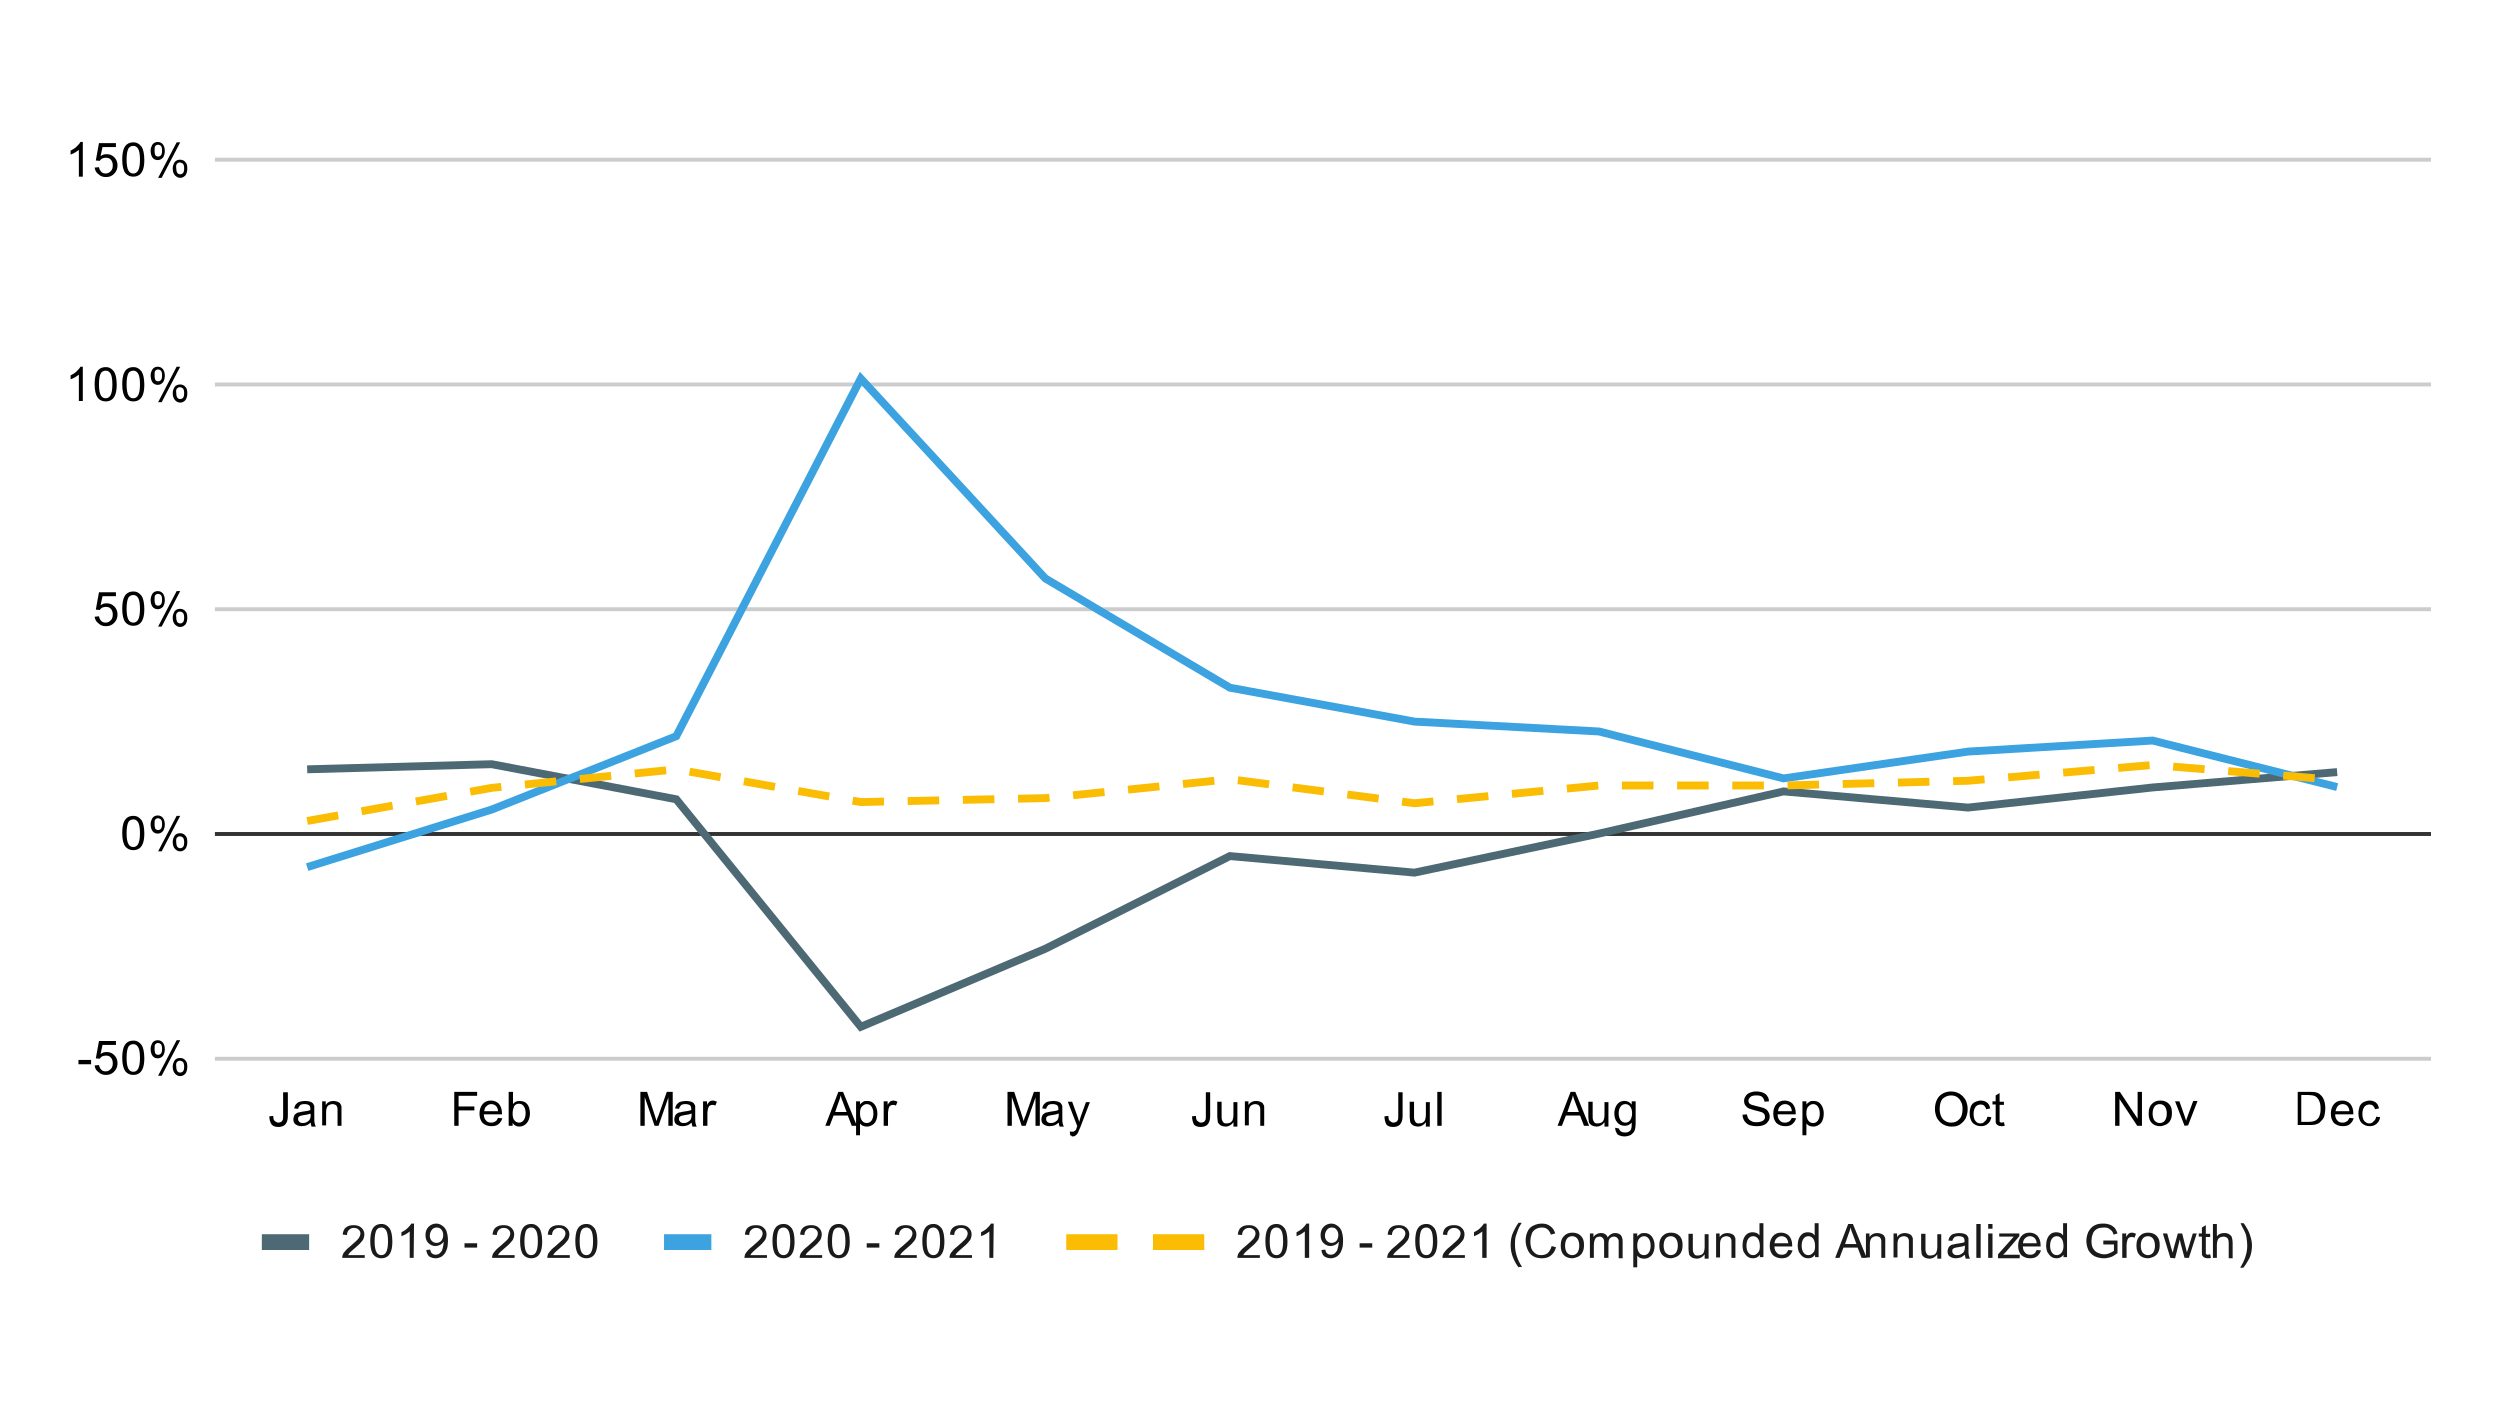 <?xml version="1.0" encoding="utf-8"?>
<!-- Generator: Adobe Illustrator 25.4.1, SVG Export Plug-In . SVG Version: 6.00 Build 0)  -->
<svg version="1.1" id="Layer_1" xmlns="http://www.w3.org/2000/svg" xmlns:xlink="http://www.w3.org/1999/xlink" x="0px" y="0px"
	 viewBox="0 0 634 357" style="enable-background:new 0 0 634 357;" xml:space="preserve">
<style type="text/css">
	.st0{fill:#FFFFFF;}
	.st1{fill:none;stroke:#CCCCCC;stroke-miterlimit:10;}
	.st2{fill:none;stroke:#333333;stroke-miterlimit:10;}
	
		.st3{clip-path:url(#SVGID_00000119822436568722981310000009229567991061959043_);fill:none;stroke:#4D6974;stroke-width:2;stroke-miterlimit:10;}
	
		.st4{clip-path:url(#SVGID_00000084524164473013691460000010205968065961098665_);fill:none;stroke:#3CA2E0;stroke-width:2;stroke-miterlimit:10;}
	
		.st5{clip-path:url(#SVGID_00000079465224084233179390000011796457750837380760_);fill:none;stroke:#FBBC04;stroke-width:2;stroke-miterlimit:10;stroke-dasharray:8,6;}
	.st6{clip-path:url(#SVGID_00000096024373888776298730000017832042497656486807_);fill-opacity:0;}
	.st7{clip-path:url(#SVGID_00000042011396406787971080000014032179429063062191_);fill-opacity:0;}
	.st8{clip-path:url(#SVGID_00000022522319758363618680000009885429877367306156_);fill-opacity:0;}
	.st9{clip-path:url(#SVGID_00000151527448635730823780000008197759936423941273_);fill-opacity:0;}
	.st10{clip-path:url(#SVGID_00000073712488969198968920000014687499188582145942_);fill-opacity:0;}
	.st11{clip-path:url(#SVGID_00000034071544015010375250000004424346986146501274_);fill-opacity:0;}
	.st12{clip-path:url(#SVGID_00000057835954718319602670000009960179957549013681_);fill-opacity:0;}
	.st13{clip-path:url(#SVGID_00000121250643442924966880000002213878621699365034_);fill-opacity:0;}
	.st14{clip-path:url(#SVGID_00000044164467842880782930000000029064317320649133_);fill-opacity:0;}
	.st15{clip-path:url(#SVGID_00000167371533681844416280000005162586887491128997_);fill-opacity:0;}
	.st16{clip-path:url(#SVGID_00000156569563488610870020000010408679055734954157_);fill-opacity:0;}
	.st17{clip-path:url(#SVGID_00000053543655068963690920000006657484546735611552_);fill-opacity:0;}
	.st18{clip-path:url(#SVGID_00000085252349819157590200000007349522562082612393_);fill-opacity:0;}
	.st19{clip-path:url(#SVGID_00000152229567723952607180000018193903274439649959_);fill-opacity:0;}
	.st20{clip-path:url(#SVGID_00000088110970182736146590000000775991690442271124_);fill-opacity:0;}
	.st21{clip-path:url(#SVGID_00000148639991776091667660000010484756553680289209_);fill-opacity:0;}
	.st22{clip-path:url(#SVGID_00000163067139093700891110000015631322494959513779_);fill-opacity:0;}
	.st23{clip-path:url(#SVGID_00000047754064162396592650000000422621709405621677_);fill-opacity:0;}
	.st24{clip-path:url(#SVGID_00000032613575774257056180000009112051649986971056_);fill-opacity:0;}
	.st25{clip-path:url(#SVGID_00000050623361884633674050000016603734222196247967_);fill-opacity:0;}
	.st26{clip-path:url(#SVGID_00000161606663668151902340000015443214408819254696_);fill-opacity:0;}
	.st27{clip-path:url(#SVGID_00000031179179880603518760000006087919321625232294_);fill-opacity:0;}
	.st28{clip-path:url(#SVGID_00000078030151454117951630000018406480953247736502_);fill-opacity:0;}
	.st29{clip-path:url(#SVGID_00000136407256846113352190000003996683442558329739_);fill-opacity:0;}
	.st30{clip-path:url(#SVGID_00000073718420099739343750000006789891969347502266_);fill-opacity:0;}
	.st31{clip-path:url(#SVGID_00000035511504751567764850000004423571368937442491_);fill-opacity:0;}
	.st32{clip-path:url(#SVGID_00000099643905382800676740000000729503842056729769_);fill-opacity:0;}
	.st33{clip-path:url(#SVGID_00000088814586594155521750000006303156475869581956_);fill-opacity:0;}
	.st34{clip-path:url(#SVGID_00000112599346569345934400000014585532559579448208_);fill-opacity:0;}
	.st35{clip-path:url(#SVGID_00000075163233686940431500000010593105391979039401_);fill-opacity:0;}
	.st36{clip-path:url(#SVGID_00000101068332880854622860000012602536356913952413_);fill-opacity:0;}
	.st37{clip-path:url(#SVGID_00000046331973048656779970000009982514410063023779_);fill-opacity:0;}
	.st38{clip-path:url(#SVGID_00000067198078190221960050000000863847954234063234_);fill-opacity:0;}
	.st39{clip-path:url(#SVGID_00000096020712304068412250000007689234998188773522_);fill-opacity:0;}
	.st40{clip-path:url(#SVGID_00000116922620806312356040000006969901179815315897_);fill-opacity:0;}
	.st41{clip-path:url(#SVGID_00000049936077908244937100000002010427708789811884_);fill-opacity:0;}
	.st42{fill:none;stroke:#4D6974;stroke-width:4;stroke-miterlimit:10;}
	.st43{fill:#1A1A1A;}
	.st44{fill:none;stroke:#3CA2E0;stroke-width:4;stroke-miterlimit:10;}
	.st45{fill:none;stroke:#FBBC04;stroke-width:4;stroke-miterlimit:10;stroke-dasharray:13,9;}
</style>
<rect class="st0" width="634" height="357"/>
<path class="st1" d="M54.5,268.5h562"/>
<path class="st2" d="M54.5,211.5h562"/>
<path class="st1" d="M54.5,154.5h562"/>
<path class="st1" d="M54.5,97.5h562"/>
<path class="st1" d="M54.5,40.5h562"/>
<g>
	<g>
		<defs>
			<rect id="SVGID_1_" x="54.5" y="40.8" width="561.6" height="227.8"/>
		</defs>
		<clipPath id="SVGID_00000025434067558556200080000018063867834527830146_">
			<use xlink:href="#SVGID_1_"  style="overflow:visible;"/>
		</clipPath>
		
			<path style="clip-path:url(#SVGID_00000025434067558556200080000018063867834527830146_);fill:none;stroke:#4D6974;stroke-width:2;stroke-miterlimit:10;" d="
			M77.9,195.1l46.8-1.3l46.8,8.9l46.8,57.7l46.8-19.8l46.8-23.5l46.8,4.2l46.8-9.9l46.8-10.7l46.8,4.1l46.8-5.1l46.8-3.9"/>
	</g>
</g>
<g>
	<g>
		<defs>
			<rect id="SVGID_00000042703474428278026670000013365101481870012057_" x="54.5" y="40.8" width="561.6" height="227.8"/>
		</defs>
		<clipPath id="SVGID_00000090992337904850892060000011269438889485358249_">
			<use xlink:href="#SVGID_00000042703474428278026670000013365101481870012057_"  style="overflow:visible;"/>
		</clipPath>
		
			<path style="clip-path:url(#SVGID_00000090992337904850892060000011269438889485358249_);fill:none;stroke:#3CA2E0;stroke-width:2;stroke-miterlimit:10;" d="
			M77.9,219.9l46.8-14.6l46.8-18.6L218.3,96l46.8,50.7l46.8,27.7l46.8,8.6l46.8,2.5l46.8,11.9l46.8-6.8l46.8-2.8l46.8,11.8"/>
	</g>
</g>
<g>
	<g>
		<defs>
			<rect id="SVGID_00000096017746388673792590000000184012555525510815_" x="54.5" y="40.8" width="561.6" height="227.8"/>
		</defs>
		<clipPath id="SVGID_00000090269371061913912590000015945635652154348944_">
			<use xlink:href="#SVGID_00000096017746388673792590000000184012555525510815_"  style="overflow:visible;"/>
		</clipPath>
		
			<path style="clip-path:url(#SVGID_00000090269371061913912590000015945635652154348944_);fill:none;stroke:#FBBC04;stroke-width:2;stroke-miterlimit:10;stroke-dasharray:8,6;" d="
			M77.9,208.2l46.8-8.4l46.8-4.7l46.8,8.3l46.8-1l46.8-4.8l46.8,6.1l46.8-4.5h46.8l46.8-1.2l46.8-4l46.8,3.8"/>
	</g>
</g>
<g>
	<g>
		<defs>
			<rect id="SVGID_00000111905099187607695540000014304222301918342055_" x="54.5" y="40.8" width="561.6" height="227.8"/>
		</defs>
		<clipPath id="SVGID_00000047060848519895672250000003888248327351808394_">
			<use xlink:href="#SVGID_00000111905099187607695540000014304222301918342055_"  style="overflow:visible;"/>
		</clipPath>
		<path style="clip-path:url(#SVGID_00000047060848519895672250000003888248327351808394_);fill-opacity:0;" d="M80.9,195.1
			c0,1.7-1.3,3-3,3s-3-1.3-3-3s1.3-3,3-3S80.9,193.4,80.9,195.1z"/>
	</g>
</g>
<g>
	<g>
		<defs>
			<rect id="SVGID_00000157276516979123355390000003980547405484947643_" x="54.5" y="40.8" width="561.6" height="227.8"/>
		</defs>
		<clipPath id="SVGID_00000075842871761947744170000000704901047977523632_">
			<use xlink:href="#SVGID_00000157276516979123355390000003980547405484947643_"  style="overflow:visible;"/>
		</clipPath>
		<path style="clip-path:url(#SVGID_00000075842871761947744170000000704901047977523632_);fill-opacity:0;" d="M127.7,193.8
			c0,1.7-1.3,3-3,3s-3-1.3-3-3s1.3-3,3-3C126.4,190.8,127.7,192.1,127.7,193.8z"/>
	</g>
</g>
<g>
	<g>
		<defs>
			<rect id="SVGID_00000072971378807061316090000012166850179986790555_" x="54.5" y="40.8" width="561.6" height="227.8"/>
		</defs>
		<clipPath id="SVGID_00000018230324201078510470000010710213278433914021_">
			<use xlink:href="#SVGID_00000072971378807061316090000012166850179986790555_"  style="overflow:visible;"/>
		</clipPath>
		<path style="clip-path:url(#SVGID_00000018230324201078510470000010710213278433914021_);fill-opacity:0;" d="M174.5,202.7
			c0,1.7-1.3,3-3,3s-3-1.3-3-3s1.3-3,3-3S174.5,201,174.5,202.7z"/>
	</g>
</g>
<g>
	<g>
		<defs>
			<rect id="SVGID_00000075851224645269428650000015042718528613709733_" x="54.5" y="40.8" width="561.6" height="227.8"/>
		</defs>
		<clipPath id="SVGID_00000119119012485564427300000012144557239158671509_">
			<use xlink:href="#SVGID_00000075851224645269428650000015042718528613709733_"  style="overflow:visible;"/>
		</clipPath>
		<path style="clip-path:url(#SVGID_00000119119012485564427300000012144557239158671509_);fill-opacity:0;" d="M221.3,260.4
			c0,1.7-1.3,3-3,3s-3-1.3-3-3s1.3-3,3-3S221.3,258.7,221.3,260.4z"/>
	</g>
</g>
<g>
	<g>
		<defs>
			<rect id="SVGID_00000155115436214578059690000010549546218600831367_" x="54.5" y="40.8" width="561.6" height="227.8"/>
		</defs>
		<clipPath id="SVGID_00000152965328882859337730000001392070938078796675_">
			<use xlink:href="#SVGID_00000155115436214578059690000010549546218600831367_"  style="overflow:visible;"/>
		</clipPath>
		<path style="clip-path:url(#SVGID_00000152965328882859337730000001392070938078796675_);fill-opacity:0;" d="M268.1,240.6
			c0,1.7-1.3,3-3,3s-3-1.3-3-3s1.3-3,3-3S268.1,238.9,268.1,240.6z"/>
	</g>
</g>
<g>
	<g>
		<defs>
			<rect id="SVGID_00000163787251924607732410000008429856374870990774_" x="54.5" y="40.8" width="561.6" height="227.8"/>
		</defs>
		<clipPath id="SVGID_00000039852180177787416390000002289539359924629637_">
			<use xlink:href="#SVGID_00000163787251924607732410000008429856374870990774_"  style="overflow:visible;"/>
		</clipPath>
		<path style="clip-path:url(#SVGID_00000039852180177787416390000002289539359924629637_);fill-opacity:0;" d="M314.9,217.1
			c0,1.7-1.3,3-3,3s-3-1.3-3-3s1.3-3,3-3S314.9,215.4,314.9,217.1z"/>
	</g>
</g>
<g>
	<g>
		<defs>
			<rect id="SVGID_00000001629534753923317460000005018872293858166446_" x="54.5" y="40.8" width="561.6" height="227.8"/>
		</defs>
		<clipPath id="SVGID_00000157297460388586452040000000727935170930493875_">
			<use xlink:href="#SVGID_00000001629534753923317460000005018872293858166446_"  style="overflow:visible;"/>
		</clipPath>
		<path style="clip-path:url(#SVGID_00000157297460388586452040000000727935170930493875_);fill-opacity:0;" d="M361.7,221.2
			c0,1.7-1.3,3-3,3s-3-1.3-3-3s1.3-3,3-3S361.7,219.6,361.7,221.2z"/>
	</g>
</g>
<g>
	<g>
		<defs>
			<rect id="SVGID_00000159431346452622271550000005373677165744301727_" x="54.5" y="40.8" width="561.6" height="227.8"/>
		</defs>
		<clipPath id="SVGID_00000057113804302078078730000004714777808480643259_">
			<use xlink:href="#SVGID_00000159431346452622271550000005373677165744301727_"  style="overflow:visible;"/>
		</clipPath>
		<path style="clip-path:url(#SVGID_00000057113804302078078730000004714777808480643259_);fill-opacity:0;" d="M408.5,211.3
			c0,1.7-1.3,3-3,3s-3-1.3-3-3s1.3-3,3-3S408.5,209.6,408.5,211.3z"/>
	</g>
</g>
<g>
	<g>
		<defs>
			<rect id="SVGID_00000038402314867080540240000000871617608014663079_" x="54.5" y="40.8" width="561.6" height="227.8"/>
		</defs>
		<clipPath id="SVGID_00000097484745241844446030000003213231425974495878_">
			<use xlink:href="#SVGID_00000038402314867080540240000000871617608014663079_"  style="overflow:visible;"/>
		</clipPath>
		<path style="clip-path:url(#SVGID_00000097484745241844446030000003213231425974495878_);fill-opacity:0;" d="M455.3,200.6
			c0,1.7-1.3,3-3,3s-3-1.3-3-3s1.3-3,3-3S455.3,199,455.3,200.6z"/>
	</g>
</g>
<g>
	<g>
		<defs>
			<rect id="SVGID_00000085966069945465225520000005064361367601737886_" x="54.5" y="40.8" width="561.6" height="227.8"/>
		</defs>
		<clipPath id="SVGID_00000035496118816342707010000015780998103585384630_">
			<use xlink:href="#SVGID_00000085966069945465225520000005064361367601737886_"  style="overflow:visible;"/>
		</clipPath>
		<path style="clip-path:url(#SVGID_00000035496118816342707010000015780998103585384630_);fill-opacity:0;" d="M502.1,204.7
			c0,1.7-1.3,3-3,3s-3-1.3-3-3s1.3-3,3-3C500.8,201.7,502.1,203,502.1,204.7z"/>
	</g>
</g>
<g>
	<g>
		<defs>
			<rect id="SVGID_00000076586779894690774530000016918826895755442066_" x="54.5" y="40.8" width="561.6" height="227.8"/>
		</defs>
		<clipPath id="SVGID_00000111890895734416563900000016792906843801618065_">
			<use xlink:href="#SVGID_00000076586779894690774530000016918826895755442066_"  style="overflow:visible;"/>
		</clipPath>
		<path style="clip-path:url(#SVGID_00000111890895734416563900000016792906843801618065_);fill-opacity:0;" d="M548.9,199.6
			c0,1.7-1.3,3-3,3s-3-1.3-3-3s1.3-3,3-3S548.9,197.9,548.9,199.6z"/>
	</g>
</g>
<g>
	<g>
		<defs>
			<rect id="SVGID_00000052084448067912423220000005787176593856612286_" x="54.5" y="40.8" width="561.6" height="227.8"/>
		</defs>
		<clipPath id="SVGID_00000013900382734139792210000012033306057870597507_">
			<use xlink:href="#SVGID_00000052084448067912423220000005787176593856612286_"  style="overflow:visible;"/>
		</clipPath>
		<path style="clip-path:url(#SVGID_00000013900382734139792210000012033306057870597507_);fill-opacity:0;" d="M595.7,195.6
			c0,1.7-1.3,3-3,3s-3-1.3-3-3s1.3-3,3-3S595.7,194,595.7,195.6z"/>
	</g>
</g>
<g>
	<g>
		<defs>
			<rect id="SVGID_00000057852700292395531880000013756711979384841138_" x="54.5" y="40.8" width="561.6" height="227.8"/>
		</defs>
		<clipPath id="SVGID_00000028283213728632175360000012798352036789389731_">
			<use xlink:href="#SVGID_00000057852700292395531880000013756711979384841138_"  style="overflow:visible;"/>
		</clipPath>
		<path style="clip-path:url(#SVGID_00000028283213728632175360000012798352036789389731_);fill-opacity:0;" d="M80.9,219.9
			c0,1.7-1.3,3-3,3s-3-1.3-3-3s1.3-3,3-3S80.9,218.3,80.9,219.9z"/>
	</g>
</g>
<g>
	<g>
		<defs>
			<rect id="SVGID_00000079473494005342960620000008653025907429259688_" x="54.5" y="40.8" width="561.6" height="227.8"/>
		</defs>
		<clipPath id="SVGID_00000174596785496807565640000014230411440036167302_">
			<use xlink:href="#SVGID_00000079473494005342960620000008653025907429259688_"  style="overflow:visible;"/>
		</clipPath>
		<path style="clip-path:url(#SVGID_00000174596785496807565640000014230411440036167302_);fill-opacity:0;" d="M127.7,205.4
			c0,1.7-1.3,3-3,3s-3-1.3-3-3s1.3-3,3-3C126.4,202.4,127.7,203.7,127.7,205.4z"/>
	</g>
</g>
<g>
	<g>
		<defs>
			<rect id="SVGID_00000011014252496153383350000010379865895013292719_" x="54.5" y="40.8" width="561.6" height="227.8"/>
		</defs>
		<clipPath id="SVGID_00000032648936500988990320000004587251810416463772_">
			<use xlink:href="#SVGID_00000011014252496153383350000010379865895013292719_"  style="overflow:visible;"/>
		</clipPath>
		<path style="clip-path:url(#SVGID_00000032648936500988990320000004587251810416463772_);fill-opacity:0;" d="M174.5,186.8
			c0,1.7-1.3,3-3,3s-3-1.3-3-3s1.3-3,3-3S174.5,185.2,174.5,186.8z"/>
	</g>
</g>
<g>
	<g>
		<defs>
			<rect id="SVGID_00000067209819759131407370000001059060608205367207_" x="54.5" y="40.8" width="561.6" height="227.8"/>
		</defs>
		<clipPath id="SVGID_00000082339388312003558750000001169446388160658331_">
			<use xlink:href="#SVGID_00000067209819759131407370000001059060608205367207_"  style="overflow:visible;"/>
		</clipPath>
		<path style="clip-path:url(#SVGID_00000082339388312003558750000001169446388160658331_);fill-opacity:0;" d="M221.3,96
			c0,1.7-1.3,3-3,3s-3-1.3-3-3s1.3-3,3-3S221.3,94.3,221.3,96z"/>
	</g>
</g>
<g>
	<g>
		<defs>
			<rect id="SVGID_00000032630597833684406310000015535031773572957602_" x="54.5" y="40.8" width="561.6" height="227.8"/>
		</defs>
		<clipPath id="SVGID_00000014615066237080601430000013845192894845244827_">
			<use xlink:href="#SVGID_00000032630597833684406310000015535031773572957602_"  style="overflow:visible;"/>
		</clipPath>
		<path style="clip-path:url(#SVGID_00000014615066237080601430000013845192894845244827_);fill-opacity:0;" d="M268.1,146.7
			c0,1.7-1.3,3-3,3s-3-1.3-3-3s1.3-3,3-3S268.1,145,268.1,146.7z"/>
	</g>
</g>
<g>
	<g>
		<defs>
			<rect id="SVGID_00000166652998345123335090000015972278600595583148_" x="54.5" y="40.8" width="561.6" height="227.8"/>
		</defs>
		<clipPath id="SVGID_00000060737330088556472920000001485113152351835052_">
			<use xlink:href="#SVGID_00000166652998345123335090000015972278600595583148_"  style="overflow:visible;"/>
		</clipPath>
		<path style="clip-path:url(#SVGID_00000060737330088556472920000001485113152351835052_);fill-opacity:0;" d="M314.9,174.4
			c0,1.7-1.3,3-3,3s-3-1.3-3-3s1.3-3,3-3S314.9,172.7,314.9,174.4z"/>
	</g>
</g>
<g>
	<g>
		<defs>
			<rect id="SVGID_00000031199397712884732290000007667903290699423378_" x="54.5" y="40.8" width="561.6" height="227.8"/>
		</defs>
		<clipPath id="SVGID_00000034798371201912968110000009573253691298392479_">
			<use xlink:href="#SVGID_00000031199397712884732290000007667903290699423378_"  style="overflow:visible;"/>
		</clipPath>
		<path style="clip-path:url(#SVGID_00000034798371201912968110000009573253691298392479_);fill-opacity:0;" d="M361.7,183
			c0,1.7-1.3,3-3,3s-3-1.3-3-3s1.3-3,3-3S361.7,181.3,361.7,183z"/>
	</g>
</g>
<g>
	<g>
		<defs>
			<rect id="SVGID_00000167375605989834637000000007901329967416522907_" x="54.5" y="40.8" width="561.6" height="227.8"/>
		</defs>
		<clipPath id="SVGID_00000130648115625701578050000000244577471826990001_">
			<use xlink:href="#SVGID_00000167375605989834637000000007901329967416522907_"  style="overflow:visible;"/>
		</clipPath>
		<path style="clip-path:url(#SVGID_00000130648115625701578050000000244577471826990001_);fill-opacity:0;" d="M408.5,185.5
			c0,1.7-1.3,3-3,3s-3-1.3-3-3s1.3-3,3-3S408.5,183.9,408.5,185.5z"/>
	</g>
</g>
<g>
	<g>
		<defs>
			<rect id="SVGID_00000094605625984179687230000003656681607907271576_" x="54.5" y="40.8" width="561.6" height="227.8"/>
		</defs>
		<clipPath id="SVGID_00000028301764264864852050000009064105203836575917_">
			<use xlink:href="#SVGID_00000094605625984179687230000003656681607907271576_"  style="overflow:visible;"/>
		</clipPath>
		<path style="clip-path:url(#SVGID_00000028301764264864852050000009064105203836575917_);fill-opacity:0;" d="M455.3,197.4
			c0,1.7-1.3,3-3,3s-3-1.3-3-3s1.3-3,3-3S455.3,195.7,455.3,197.4z"/>
	</g>
</g>
<g>
	<g>
		<defs>
			<rect id="SVGID_00000123434954302107394740000017237931666324468641_" x="54.5" y="40.8" width="561.6" height="227.8"/>
		</defs>
		<clipPath id="SVGID_00000053521308565883380490000013235674143408904368_">
			<use xlink:href="#SVGID_00000123434954302107394740000017237931666324468641_"  style="overflow:visible;"/>
		</clipPath>
		<path style="clip-path:url(#SVGID_00000053521308565883380490000013235674143408904368_);fill-opacity:0;" d="M502.1,190.6
			c0,1.7-1.3,3-3,3s-3-1.3-3-3s1.3-3,3-3C500.8,187.6,502.1,188.9,502.1,190.6z"/>
	</g>
</g>
<g>
	<g>
		<defs>
			<rect id="SVGID_00000132769876982138151310000005335595442278358684_" x="54.5" y="40.8" width="561.6" height="227.8"/>
		</defs>
		<clipPath id="SVGID_00000153664649483111275680000016752863406886084482_">
			<use xlink:href="#SVGID_00000132769876982138151310000005335595442278358684_"  style="overflow:visible;"/>
		</clipPath>
		<path style="clip-path:url(#SVGID_00000153664649483111275680000016752863406886084482_);fill-opacity:0;" d="M548.9,187.8
			c0,1.7-1.3,3-3,3s-3-1.3-3-3s1.3-3,3-3S548.9,186.2,548.9,187.8z"/>
	</g>
</g>
<g>
	<g>
		<defs>
			<rect id="SVGID_00000016054186775220237850000000132090970712169384_" x="54.5" y="40.8" width="561.6" height="227.8"/>
		</defs>
		<clipPath id="SVGID_00000162316604401515471830000015401804893453567388_">
			<use xlink:href="#SVGID_00000016054186775220237850000000132090970712169384_"  style="overflow:visible;"/>
		</clipPath>
		<path style="clip-path:url(#SVGID_00000162316604401515471830000015401804893453567388_);fill-opacity:0;" d="M595.7,199.6
			c0,1.7-1.3,3-3,3s-3-1.3-3-3s1.3-3,3-3S595.7,197.9,595.7,199.6z"/>
	</g>
</g>
<g>
	<g>
		<defs>
			<rect id="SVGID_00000104674484096575094460000017352910448062845113_" x="54.5" y="40.8" width="561.6" height="227.8"/>
		</defs>
		<clipPath id="SVGID_00000120529486936421216170000014054927214772705424_">
			<use xlink:href="#SVGID_00000104674484096575094460000017352910448062845113_"  style="overflow:visible;"/>
		</clipPath>
		<path style="clip-path:url(#SVGID_00000120529486936421216170000014054927214772705424_);fill-opacity:0;" d="M80.9,208.2
			c0,1.7-1.3,3-3,3s-3-1.3-3-3s1.3-3,3-3S80.9,206.5,80.9,208.2z"/>
	</g>
</g>
<g>
	<g>
		<defs>
			<rect id="SVGID_00000055690853783711989940000014405084305918979225_" x="54.5" y="40.8" width="561.6" height="227.8"/>
		</defs>
		<clipPath id="SVGID_00000180360003281676585450000012652086192091588743_">
			<use xlink:href="#SVGID_00000055690853783711989940000014405084305918979225_"  style="overflow:visible;"/>
		</clipPath>
		<path style="clip-path:url(#SVGID_00000180360003281676585450000012652086192091588743_);fill-opacity:0;" d="M127.7,199.7
			c0,1.7-1.3,3-3,3s-3-1.3-3-3s1.3-3,3-3C126.4,196.7,127.7,198.1,127.7,199.7z"/>
	</g>
</g>
<g>
	<g>
		<defs>
			<rect id="SVGID_00000148660626579709065960000007089507489283183796_" x="54.5" y="40.8" width="561.6" height="227.8"/>
		</defs>
		<clipPath id="SVGID_00000062157820066256220120000003201616023093417394_">
			<use xlink:href="#SVGID_00000148660626579709065960000007089507489283183796_"  style="overflow:visible;"/>
		</clipPath>
		<path style="clip-path:url(#SVGID_00000062157820066256220120000003201616023093417394_);fill-opacity:0;" d="M174.5,195
			c0,1.7-1.3,3-3,3s-3-1.3-3-3s1.3-3,3-3S174.5,193.3,174.5,195z"/>
	</g>
</g>
<g>
	<g>
		<defs>
			<rect id="SVGID_00000009565070933068364860000016322870385160286854_" x="54.5" y="40.8" width="561.6" height="227.8"/>
		</defs>
		<clipPath id="SVGID_00000052067764685302077160000006263326736996938398_">
			<use xlink:href="#SVGID_00000009565070933068364860000016322870385160286854_"  style="overflow:visible;"/>
		</clipPath>
		<path style="clip-path:url(#SVGID_00000052067764685302077160000006263326736996938398_);fill-opacity:0;" d="M221.3,203.3
			c0,1.7-1.3,3-3,3s-3-1.3-3-3s1.3-3,3-3S221.3,201.6,221.3,203.3z"/>
	</g>
</g>
<g>
	<g>
		<defs>
			<rect id="SVGID_00000066474035093796207520000004512010852524610185_" x="54.5" y="40.8" width="561.6" height="227.8"/>
		</defs>
		<clipPath id="SVGID_00000020397241600621565560000002518494876767890851_">
			<use xlink:href="#SVGID_00000066474035093796207520000004512010852524610185_"  style="overflow:visible;"/>
		</clipPath>
		<path style="clip-path:url(#SVGID_00000020397241600621565560000002518494876767890851_);fill-opacity:0;" d="M268.1,202.3
			c0,1.7-1.3,3-3,3s-3-1.3-3-3s1.3-3,3-3S268.1,200.6,268.1,202.3z"/>
	</g>
</g>
<g>
	<g>
		<defs>
			<rect id="SVGID_00000054978298312918325980000016663821689267660689_" x="54.5" y="40.8" width="561.6" height="227.8"/>
		</defs>
		<clipPath id="SVGID_00000036963478305474656790000002120854617557287075_">
			<use xlink:href="#SVGID_00000054978298312918325980000016663821689267660689_"  style="overflow:visible;"/>
		</clipPath>
		<path style="clip-path:url(#SVGID_00000036963478305474656790000002120854617557287075_);fill-opacity:0;" d="M314.9,197.5
			c0,1.7-1.3,3-3,3s-3-1.3-3-3s1.3-3,3-3S314.9,195.8,314.9,197.5z"/>
	</g>
</g>
<g>
	<g>
		<defs>
			<rect id="SVGID_00000062187020962950892270000018306584571156757647_" x="54.5" y="40.8" width="561.6" height="227.8"/>
		</defs>
		<clipPath id="SVGID_00000072995923196881153710000005340840944933135492_">
			<use xlink:href="#SVGID_00000062187020962950892270000018306584571156757647_"  style="overflow:visible;"/>
		</clipPath>
		<path style="clip-path:url(#SVGID_00000072995923196881153710000005340840944933135492_);fill-opacity:0;" d="M361.7,203.6
			c0,1.7-1.3,3-3,3s-3-1.3-3-3s1.3-3,3-3S361.7,201.9,361.7,203.6z"/>
	</g>
</g>
<g>
	<g>
		<defs>
			<rect id="SVGID_00000098920726431372654340000014908261336478430139_" x="54.5" y="40.8" width="561.6" height="227.8"/>
		</defs>
		<clipPath id="SVGID_00000149369346025150267520000008645648513731608968_">
			<use xlink:href="#SVGID_00000098920726431372654340000014908261336478430139_"  style="overflow:visible;"/>
		</clipPath>
		<path style="clip-path:url(#SVGID_00000149369346025150267520000008645648513731608968_);fill-opacity:0;" d="M408.5,199.1
			c0,1.7-1.3,3-3,3s-3-1.3-3-3s1.3-3,3-3S408.5,197.4,408.5,199.1z"/>
	</g>
</g>
<g>
	<g>
		<defs>
			<rect id="SVGID_00000127003459151648153710000013500482722659070132_" x="54.5" y="40.8" width="561.6" height="227.8"/>
		</defs>
		<clipPath id="SVGID_00000128485824322505327970000018095950286270043311_">
			<use xlink:href="#SVGID_00000127003459151648153710000013500482722659070132_"  style="overflow:visible;"/>
		</clipPath>
		<path style="clip-path:url(#SVGID_00000128485824322505327970000018095950286270043311_);fill-opacity:0;" d="M455.3,199
			c0,1.7-1.3,3-3,3s-3-1.3-3-3s1.3-3,3-3S455.3,197.4,455.3,199z"/>
	</g>
</g>
<g>
	<g>
		<defs>
			<rect id="SVGID_00000171695344158231351350000001057645090765622161_" x="54.5" y="40.8" width="561.6" height="227.8"/>
		</defs>
		<clipPath id="SVGID_00000170262514508507611360000013311672663227437705_">
			<use xlink:href="#SVGID_00000171695344158231351350000001057645090765622161_"  style="overflow:visible;"/>
		</clipPath>
		<path style="clip-path:url(#SVGID_00000170262514508507611360000013311672663227437705_);fill-opacity:0;" d="M502.1,197.8
			c0,1.7-1.3,3-3,3s-3-1.3-3-3s1.3-3,3-3C500.8,194.8,502.1,196.2,502.1,197.8z"/>
	</g>
</g>
<g>
	<g>
		<defs>
			<rect id="SVGID_00000003825154639242593660000007612042293943899520_" x="54.5" y="40.8" width="561.6" height="227.8"/>
		</defs>
		<clipPath id="SVGID_00000005962358553191878360000000302914280389937817_">
			<use xlink:href="#SVGID_00000003825154639242593660000007612042293943899520_"  style="overflow:visible;"/>
		</clipPath>
		<path style="clip-path:url(#SVGID_00000005962358553191878360000000302914280389937817_);fill-opacity:0;" d="M548.9,193.8
			c0,1.7-1.3,3-3,3s-3-1.3-3-3s1.3-3,3-3S548.9,192.2,548.9,193.8z"/>
	</g>
</g>
<g>
	<g>
		<defs>
			<rect id="SVGID_00000035514439092487276220000003984834821622062213_" x="54.5" y="40.8" width="561.6" height="227.8"/>
		</defs>
		<clipPath id="SVGID_00000150085846003354750460000014034766886191719840_">
			<use xlink:href="#SVGID_00000035514439092487276220000003984834821622062213_"  style="overflow:visible;"/>
		</clipPath>
		<path style="clip-path:url(#SVGID_00000150085846003354750460000014034766886191719840_);fill-opacity:0;" d="M595.7,197.6
			c0,1.7-1.3,3-3,3s-3-1.3-3-3s1.3-3,3-3S595.7,196,595.7,197.6z"/>
	</g>
</g>
<path d="M19.9,269.9v-1.1h3.2v1.1H19.9z M24,270.2l1.1-0.1c0.1,0.5,0.3,0.9,0.6,1.2c0.3,0.3,0.7,0.4,1.1,0.4c0.5,0,0.9-0.2,1.3-0.6
	s0.5-0.9,0.5-1.5s-0.2-1.1-0.5-1.4c-0.3-0.4-0.8-0.5-1.3-0.5c-0.3,0-0.6,0.1-0.9,0.2c-0.3,0.2-0.5,0.4-0.6,0.6l-1-0.1l0.8-4.4h4.3v1
	H26l-0.5,2.3c0.5-0.4,1-0.5,1.6-0.5c0.8,0,1.4,0.3,1.9,0.8s0.8,1.2,0.8,2s-0.2,1.4-0.7,2c-0.6,0.7-1.3,1-2.2,1
	c-0.8,0-1.4-0.2-1.9-0.7C24.4,271.5,24.1,271,24,270.2z M31,268.3c0-1,0.1-1.8,0.3-2.5c0.2-0.6,0.5-1.1,0.9-1.4s0.9-0.5,1.6-0.5
	c0.5,0,0.9,0.1,1.2,0.3c0.4,0.2,0.6,0.5,0.9,0.8c0.2,0.3,0.4,0.8,0.5,1.3s0.2,1.2,0.2,2c0,1-0.1,1.8-0.3,2.4s-0.5,1.1-0.9,1.4
	s-0.9,0.5-1.6,0.5c-0.8,0-1.5-0.3-2-0.9C31.3,271,31,269.9,31,268.3z M32.1,268.3c0,1.4,0.2,2.3,0.5,2.8s0.7,0.7,1.2,0.7
	s0.9-0.2,1.2-0.7s0.5-1.4,0.5-2.8s-0.2-2.4-0.5-2.8c-0.3-0.5-0.7-0.7-1.2-0.7s-0.9,0.2-1.2,0.6C32.3,265.9,32.1,266.8,32.1,268.3z
	 M38.2,266c0-0.6,0.2-1.1,0.5-1.6c0.3-0.4,0.8-0.6,1.3-0.6s1,0.2,1.3,0.6s0.5,0.9,0.5,1.7c0,0.7-0.2,1.3-0.5,1.7
	c-0.4,0.4-0.8,0.6-1.3,0.6s-1-0.2-1.3-0.6S38.2,266.8,38.2,266z M40.1,264.5c-0.3,0-0.5,0.1-0.7,0.3c-0.2,0.2-0.2,0.6-0.2,1.2
	s0.1,0.9,0.2,1.2c0.2,0.2,0.4,0.3,0.7,0.3s0.5-0.1,0.7-0.3c0.2-0.2,0.3-0.6,0.3-1.2s-0.1-1-0.3-1.2
	C40.6,264.6,40.3,264.5,40.1,264.5z M40.1,272.8l4.7-9h0.9l-4.7,9H40.1z M43.8,270.5c0-0.6,0.2-1.1,0.5-1.6c0.3-0.4,0.8-0.6,1.4-0.6
	c0.5,0,1,0.2,1.3,0.6c0.4,0.4,0.5,0.9,0.5,1.7c0,0.7-0.2,1.3-0.5,1.7c-0.4,0.4-0.8,0.6-1.3,0.6s-0.9-0.2-1.3-0.6
	C44,271.8,43.8,271.3,43.8,270.5z M45.6,269c-0.3,0-0.5,0.1-0.7,0.3c-0.2,0.2-0.3,0.6-0.2,1.2c0,0.5,0.1,0.9,0.3,1.2
	c0.2,0.2,0.4,0.3,0.7,0.3s0.5-0.1,0.7-0.3c0.2-0.2,0.3-0.6,0.3-1.2s-0.1-0.9-0.3-1.2C46.1,269.1,45.9,269,45.6,269z"/>
<path d="M31,211.3c0-1,0.1-1.8,0.3-2.5c0.2-0.6,0.5-1.1,0.9-1.4c0.4-0.3,0.9-0.5,1.6-0.5c0.5,0,0.9,0.1,1.2,0.3
	c0.4,0.2,0.6,0.5,0.9,0.8c0.2,0.3,0.4,0.8,0.5,1.3s0.2,1.2,0.2,2c0,1-0.1,1.8-0.3,2.4c-0.2,0.6-0.5,1.1-0.9,1.4
	c-0.4,0.3-0.9,0.5-1.6,0.5c-0.8,0-1.5-0.3-2-0.9C31.3,214.1,31,212.9,31,211.3z M32.1,211.3c0,1.4,0.2,2.3,0.5,2.8s0.7,0.7,1.2,0.7
	s0.9-0.2,1.2-0.7s0.5-1.4,0.5-2.8c0-1.4-0.2-2.4-0.5-2.8c-0.3-0.5-0.7-0.7-1.2-0.7s-0.9,0.2-1.2,0.6
	C32.3,208.9,32.1,209.9,32.1,211.3z M38.2,209c0-0.6,0.2-1.1,0.5-1.6c0.3-0.4,0.8-0.6,1.3-0.6s1,0.2,1.3,0.6s0.5,0.9,0.5,1.7
	c0,0.7-0.2,1.3-0.5,1.7c-0.4,0.4-0.8,0.6-1.3,0.6s-1-0.2-1.3-0.6S38.2,209.8,38.2,209z M40.1,207.5c-0.3,0-0.5,0.1-0.7,0.3
	s-0.2,0.6-0.2,1.2c0,0.6,0.1,0.9,0.2,1.2c0.2,0.2,0.4,0.3,0.7,0.3s0.5-0.1,0.7-0.3s0.3-0.6,0.3-1.2c0-0.6-0.1-1-0.3-1.2
	C40.6,207.7,40.3,207.5,40.1,207.5z M40.1,215.9l4.7-9h0.9l-4.7,9H40.1z M43.8,213.5c0-0.6,0.2-1.1,0.5-1.6c0.3-0.4,0.8-0.6,1.4-0.6
	c0.5,0,1,0.2,1.3,0.6c0.4,0.4,0.5,0.9,0.5,1.7c0,0.7-0.2,1.3-0.5,1.7c-0.4,0.4-0.8,0.6-1.3,0.6s-0.9-0.2-1.3-0.6
	C44,214.9,43.8,214.3,43.8,213.5z M45.6,212.1c-0.3,0-0.5,0.1-0.7,0.3s-0.3,0.6-0.2,1.2c0,0.5,0.1,0.9,0.3,1.2
	c0.2,0.2,0.4,0.3,0.7,0.3s0.5-0.1,0.7-0.3s0.3-0.6,0.3-1.2c0-0.6-0.1-0.9-0.3-1.2C46.1,212.2,45.9,212.1,45.6,212.1z"/>
<path d="M24,156.4l1.1-0.1c0.1,0.5,0.3,0.9,0.6,1.2c0.3,0.3,0.7,0.4,1.1,0.4c0.5,0,0.9-0.2,1.3-0.6c0.4-0.4,0.5-0.9,0.5-1.5
	s-0.2-1.1-0.5-1.4c-0.3-0.4-0.8-0.5-1.3-0.5c-0.3,0-0.6,0.1-0.9,0.2c-0.3,0.2-0.5,0.4-0.6,0.6l-1-0.1l0.8-4.4h4.3v1H26l-0.5,2.3
	c0.5-0.4,1-0.5,1.6-0.5c0.8,0,1.4,0.3,1.9,0.8s0.8,1.2,0.8,2s-0.2,1.4-0.7,2c-0.6,0.7-1.3,1-2.2,1c-0.8,0-1.4-0.2-1.9-0.7
	C24.4,157.7,24.1,157.1,24,156.4z M31,154.4c0-1,0.1-1.8,0.3-2.5c0.2-0.6,0.5-1.1,0.9-1.4c0.4-0.3,0.9-0.5,1.6-0.5
	c0.5,0,0.9,0.1,1.2,0.3c0.4,0.2,0.6,0.5,0.9,0.8c0.2,0.3,0.4,0.8,0.5,1.3s0.2,1.2,0.2,2c0,1-0.1,1.8-0.3,2.4
	c-0.2,0.6-0.5,1.1-0.9,1.4c-0.4,0.3-0.9,0.5-1.6,0.5c-0.8,0-1.5-0.3-2-0.9C31.3,157.2,31,156,31,154.4z M32.1,154.4
	c0,1.4,0.2,2.3,0.5,2.8s0.7,0.7,1.2,0.7s0.9-0.2,1.2-0.7s0.5-1.4,0.5-2.8c0-1.4-0.2-2.4-0.5-2.8c-0.3-0.5-0.7-0.7-1.2-0.7
	s-0.9,0.2-1.2,0.6C32.3,152,32.1,153,32.1,154.4z M38.2,152.1c0-0.6,0.2-1.1,0.5-1.6c0.3-0.4,0.8-0.6,1.3-0.6s1,0.2,1.3,0.6
	s0.5,0.9,0.5,1.7c0,0.7-0.2,1.3-0.5,1.7c-0.4,0.4-0.8,0.6-1.3,0.6s-1-0.2-1.3-0.6S38.2,152.9,38.2,152.1z M40.1,150.6
	c-0.3,0-0.5,0.1-0.7,0.3s-0.2,0.6-0.2,1.2c0,0.6,0.1,0.9,0.2,1.2c0.2,0.2,0.4,0.3,0.7,0.3s0.5-0.1,0.7-0.3s0.3-0.6,0.3-1.2
	c0-0.6-0.1-1-0.3-1.2C40.6,150.7,40.3,150.6,40.1,150.6z M40.1,158.9l4.7-9h0.9l-4.7,9H40.1z M43.8,156.6c0-0.6,0.2-1.1,0.5-1.6
	c0.3-0.4,0.8-0.6,1.4-0.6c0.5,0,1,0.2,1.3,0.6c0.4,0.4,0.5,0.9,0.5,1.7c0,0.7-0.2,1.3-0.5,1.7c-0.4,0.4-0.8,0.6-1.3,0.6
	s-0.9-0.2-1.3-0.6C44,158,43.8,157.4,43.8,156.6z M45.6,155.1c-0.3,0-0.5,0.1-0.7,0.3s-0.3,0.6-0.2,1.2c0,0.5,0.1,0.9,0.3,1.2
	c0.2,0.2,0.4,0.3,0.7,0.3s0.5-0.1,0.7-0.3s0.3-0.6,0.3-1.2c0-0.6-0.1-0.9-0.3-1.2C46.1,155.2,45.9,155.1,45.6,155.1z"/>
<path d="M21,101.7h-1V95c-0.3,0.2-0.6,0.5-1,0.7s-0.8,0.4-1.1,0.5v-1c0.6-0.3,1.1-0.6,1.5-1s0.8-0.8,1-1.2H21V101.7z M24,97.5
	c0-1,0.1-1.8,0.3-2.5c0.2-0.6,0.5-1.1,0.9-1.4s0.9-0.5,1.6-0.5c0.5,0,0.9,0.1,1.2,0.3c0.4,0.2,0.6,0.5,0.9,0.8
	c0.2,0.3,0.4,0.8,0.5,1.3s0.2,1.2,0.2,2c0,1-0.1,1.8-0.3,2.4c-0.2,0.6-0.5,1.1-0.9,1.4s-0.9,0.5-1.6,0.5c-0.8,0-1.5-0.3-2-0.9
	C24.3,100.2,24,99.1,24,97.5z M25.1,97.5c0,1.4,0.2,2.3,0.5,2.8s0.7,0.7,1.2,0.7s0.9-0.2,1.2-0.7c0.3-0.5,0.5-1.4,0.5-2.8
	s-0.2-2.4-0.5-2.8c-0.3-0.5-0.7-0.7-1.2-0.7s-0.9,0.2-1.2,0.6C25.3,95.1,25.1,96,25.1,97.5z M31,97.5c0-1,0.1-1.8,0.3-2.5
	c0.2-0.6,0.5-1.1,0.9-1.4s0.9-0.5,1.6-0.5c0.5,0,0.9,0.1,1.2,0.3c0.4,0.2,0.6,0.5,0.9,0.8c0.2,0.3,0.4,0.8,0.5,1.3s0.2,1.2,0.2,2
	c0,1-0.1,1.8-0.3,2.4s-0.5,1.1-0.9,1.4s-0.9,0.5-1.6,0.5c-0.8,0-1.5-0.3-2-0.9C31.3,100.2,31,99.1,31,97.5z M32.1,97.5
	c0,1.4,0.2,2.3,0.5,2.8s0.7,0.7,1.2,0.7s0.9-0.2,1.2-0.7s0.5-1.4,0.5-2.8s-0.2-2.4-0.5-2.8c-0.3-0.5-0.7-0.7-1.2-0.7
	s-0.9,0.2-1.2,0.6C32.3,95.1,32.1,96,32.1,97.5z M38.2,95.2c0-0.6,0.2-1.1,0.5-1.6C39,93.2,39.5,93,40,93s1,0.2,1.3,0.6
	s0.5,0.9,0.5,1.7c0,0.7-0.2,1.3-0.5,1.7c-0.4,0.4-0.8,0.6-1.3,0.6s-1-0.2-1.3-0.6S38.2,95.9,38.2,95.2z M40.1,93.7
	c-0.3,0-0.5,0.1-0.7,0.3c-0.2,0.2-0.2,0.6-0.2,1.2s0.1,0.9,0.2,1.2c0.2,0.2,0.4,0.3,0.7,0.3s0.5-0.1,0.7-0.3
	c0.2-0.2,0.3-0.6,0.3-1.2s-0.1-1-0.3-1.2S40.3,93.7,40.1,93.7z M40.1,102l4.7-9h0.9l-4.7,9H40.1z M43.8,99.7c0-0.6,0.2-1.1,0.5-1.6
	c0.3-0.4,0.8-0.6,1.4-0.6c0.5,0,1,0.2,1.3,0.6c0.4,0.4,0.5,0.9,0.5,1.7c0,0.7-0.2,1.3-0.5,1.7c-0.4,0.4-0.8,0.6-1.3,0.6
	s-0.9-0.2-1.3-0.6C44,101,43.8,100.5,43.8,99.7z M45.6,98.2c-0.3,0-0.5,0.1-0.7,0.3c-0.2,0.2-0.3,0.6-0.2,1.2c0,0.5,0.1,0.9,0.3,1.2
	c0.2,0.2,0.4,0.3,0.7,0.3s0.5-0.1,0.7-0.3c0.2-0.2,0.3-0.6,0.3-1.2s-0.1-0.9-0.3-1.2C46.1,98.3,45.9,98.2,45.6,98.2z"/>
<path d="M21,44.8h-1V38c-0.3,0.2-0.6,0.5-1,0.7s-0.8,0.4-1.1,0.5v-1c0.6-0.3,1.1-0.6,1.5-1s0.8-0.8,1-1.2H21V44.8z M24,42.5l1.1-0.1
	c0.1,0.5,0.3,0.9,0.6,1.2c0.3,0.3,0.7,0.4,1.1,0.4c0.5,0,0.9-0.2,1.3-0.6c0.4-0.4,0.5-0.9,0.5-1.5s-0.2-1.1-0.5-1.4
	c-0.3-0.4-0.8-0.5-1.3-0.5c-0.3,0-0.6,0.1-0.9,0.2c-0.3,0.2-0.5,0.4-0.6,0.6l-1-0.1l0.8-4.4h4.3v1H26l-0.5,2.3
	c0.5-0.4,1-0.5,1.6-0.5c0.8,0,1.4,0.3,1.9,0.8s0.8,1.2,0.8,2s-0.2,1.4-0.7,2c-0.6,0.7-1.3,1-2.2,1c-0.8,0-1.4-0.2-1.9-0.7
	C24.4,43.8,24.1,43.2,24,42.5z M31,40.5c0-1,0.1-1.8,0.3-2.5c0.2-0.6,0.5-1.1,0.9-1.4c0.4-0.3,0.9-0.5,1.6-0.5
	c0.5,0,0.9,0.1,1.2,0.3c0.4,0.2,0.6,0.5,0.9,0.8c0.2,0.3,0.4,0.8,0.5,1.3s0.2,1.2,0.2,2c0,1-0.1,1.8-0.3,2.4
	c-0.2,0.6-0.5,1.1-0.9,1.4c-0.4,0.3-0.9,0.5-1.6,0.5c-0.8,0-1.5-0.3-2-0.9C31.3,43.3,31,42.1,31,40.5z M32.1,40.5
	c0,1.4,0.2,2.3,0.5,2.8s0.7,0.7,1.2,0.7s0.9-0.2,1.2-0.7s0.5-1.4,0.5-2.8c0-1.4-0.2-2.4-0.5-2.8c-0.3-0.5-0.7-0.7-1.2-0.7
	s-0.9,0.2-1.2,0.6C32.3,38.1,32.1,39.1,32.1,40.5z M38.2,38.2c0-0.6,0.2-1.1,0.5-1.6C39,36.2,39.5,36,40,36s1,0.2,1.3,0.6
	s0.5,0.9,0.5,1.7c0,0.7-0.2,1.3-0.5,1.7c-0.4,0.4-0.8,0.6-1.3,0.6s-1-0.2-1.3-0.6S38.2,39,38.2,38.2z M40.1,36.7
	c-0.3,0-0.5,0.1-0.7,0.3s-0.2,0.6-0.2,1.2c0,0.6,0.1,0.9,0.2,1.2c0.2,0.2,0.4,0.3,0.7,0.3s0.5-0.1,0.7-0.3s0.3-0.6,0.3-1.2
	c0-0.6-0.1-1-0.3-1.2S40.3,36.7,40.1,36.7z M40.1,45.1l4.7-9h0.9l-4.7,9H40.1z M43.8,42.7c0-0.6,0.2-1.1,0.5-1.6
	c0.3-0.4,0.8-0.6,1.4-0.6c0.5,0,1,0.2,1.3,0.6c0.4,0.4,0.5,0.9,0.5,1.7c0,0.7-0.2,1.3-0.5,1.7c-0.4,0.4-0.8,0.6-1.3,0.6
	s-0.9-0.2-1.3-0.6C44,44.1,43.8,43.5,43.8,42.7z M45.6,41.2c-0.3,0-0.5,0.1-0.7,0.3s-0.3,0.6-0.2,1.2c0,0.5,0.1,0.9,0.3,1.2
	c0.2,0.2,0.4,0.3,0.7,0.3s0.5-0.1,0.7-0.3s0.3-0.6,0.3-1.2c0-0.6-0.1-0.9-0.3-1.2C46.1,41.4,45.9,41.2,45.6,41.2z"/>
<path d="M68.3,283.1l1-0.1c0,0.7,0.1,1.1,0.4,1.3s0.5,0.4,0.9,0.4c0.3,0,0.5-0.1,0.7-0.2s0.3-0.3,0.4-0.5s0.1-0.6,0.1-1.1V277H73
	v5.9c0,0.7-0.1,1.3-0.3,1.7c-0.2,0.4-0.4,0.7-0.8,0.9c-0.4,0.2-0.8,0.3-1.3,0.3c-0.8,0-1.3-0.2-1.7-0.6
	C68.5,284.6,68.3,283.9,68.3,283.1z M78.8,284.7c-0.4,0.3-0.8,0.6-1.1,0.7c-0.4,0.1-0.7,0.2-1.2,0.2c-0.7,0-1.2-0.2-1.6-0.5
	s-0.5-0.8-0.5-1.3c0-0.3,0.1-0.6,0.2-0.8c0.1-0.3,0.3-0.5,0.5-0.6c0.2-0.2,0.5-0.3,0.8-0.3c0.2-0.1,0.5-0.1,0.9-0.2
	c0.8-0.1,1.5-0.2,1.9-0.4c0-0.1,0-0.2,0-0.3c0-0.4-0.1-0.7-0.3-0.9c-0.3-0.2-0.7-0.3-1.2-0.3s-0.9,0.1-1.1,0.3
	c-0.2,0.2-0.4,0.5-0.5,0.9l-1-0.1c0.1-0.4,0.2-0.8,0.5-1.1s0.5-0.5,0.9-0.6s0.9-0.2,1.4-0.2s1,0.1,1.3,0.2s0.6,0.3,0.7,0.5
	s0.3,0.4,0.3,0.7c0,0.2,0,0.5,0,1v1.4c0,1,0,1.6,0.1,1.9s0.1,0.5,0.3,0.8H79C78.9,285.3,78.8,285,78.8,284.7z M78.7,282.4
	c-0.4,0.2-1,0.3-1.7,0.4c-0.4,0.1-0.7,0.1-0.9,0.2c-0.2,0.1-0.3,0.2-0.4,0.3c-0.1,0.1-0.1,0.3-0.1,0.5c0,0.3,0.1,0.5,0.3,0.7
	c0.2,0.2,0.5,0.3,0.9,0.3s0.8-0.1,1.1-0.3c0.3-0.2,0.6-0.4,0.7-0.7c0.1-0.2,0.2-0.6,0.2-1L78.7,282.4L78.7,282.4z M81.7,285.5v-6.2
	h0.9v0.9c0.5-0.7,1.1-1,2-1c0.4,0,0.7,0.1,1,0.2s0.6,0.3,0.7,0.5s0.3,0.5,0.3,0.8c0,0.2,0,0.5,0,1v3.8h-1v-3.8c0-0.4,0-0.8-0.1-1
	s-0.2-0.4-0.4-0.5c-0.2-0.1-0.5-0.2-0.7-0.2c-0.4,0-0.8,0.1-1.2,0.4c-0.3,0.3-0.5,0.8-0.5,1.6v3.4h-1V285.5z"/>
<path d="M115.2,285.5v-8.6h5.8v1h-4.7v2.7h4v1h-4v3.9H115.2z M126.3,283.5l1.1,0.1c-0.2,0.6-0.5,1.1-1,1.5s-1.1,0.5-1.8,0.5
	c-0.9,0-1.6-0.3-2.2-0.8c-0.5-0.6-0.8-1.3-0.8-2.4c0-1,0.3-1.8,0.8-2.4s1.2-0.9,2.1-0.9c0.8,0,1.5,0.3,2,0.8
	c0.5,0.6,0.8,1.4,0.8,2.4c0,0.1,0,0.2,0,0.3h-4.6c0,0.7,0.2,1.2,0.6,1.6c0.3,0.4,0.8,0.5,1.3,0.5c0.4,0,0.7-0.1,1-0.3
	C125.9,284.3,126.1,283.9,126.3,283.5z M122.8,281.8h3.5c0-0.5-0.2-0.9-0.4-1.2c-0.3-0.4-0.8-0.6-1.3-0.6s-0.9,0.2-1.2,0.5
	C123,280.8,122.9,281.2,122.8,281.8z M130,285.5h-1v-8.6h1.1v3.1c0.4-0.6,1-0.8,1.7-0.8c0.4,0,0.7,0.1,1.1,0.2
	c0.3,0.1,0.6,0.4,0.8,0.6c0.2,0.3,0.4,0.6,0.5,1s0.2,0.8,0.2,1.3c0,1.1-0.3,1.9-0.8,2.5s-1.2,0.9-1.9,0.9s-1.3-0.3-1.7-0.9
	L130,285.5L130,285.5z M130,282.3c0,0.7,0.1,1.3,0.3,1.6c0.3,0.5,0.8,0.8,1.3,0.8s0.9-0.2,1.2-0.6s0.5-1,0.5-1.8s-0.2-1.4-0.5-1.8
	s-0.7-0.6-1.2-0.6s-0.9,0.2-1.2,0.6C130.2,281,130,281.6,130,282.3z"/>
<path d="M162.4,285.5v-8.6h1.7l2,6.1c0.2,0.6,0.3,1,0.4,1.3c0.1-0.3,0.2-0.8,0.5-1.4l2.1-6h1.5v8.6h-1.1v-7.2l-2.5,7.2h-1l-2.5-7.3
	v7.3H162.4z M175.4,284.7c-0.4,0.3-0.8,0.6-1.1,0.7c-0.4,0.1-0.7,0.2-1.2,0.2c-0.7,0-1.2-0.2-1.6-0.5c-0.4-0.3-0.5-0.8-0.5-1.3
	c0-0.3,0.1-0.6,0.2-0.8c0.1-0.3,0.3-0.5,0.5-0.6c0.2-0.2,0.5-0.3,0.8-0.3c0.2-0.1,0.5-0.1,0.9-0.2c0.8-0.1,1.5-0.2,1.9-0.4
	c0-0.1,0-0.2,0-0.3c0-0.4-0.1-0.7-0.3-0.9c-0.3-0.2-0.7-0.3-1.2-0.3s-0.9,0.1-1.1,0.3c-0.2,0.2-0.4,0.5-0.5,0.9l-1-0.1
	c0.1-0.4,0.2-0.8,0.5-1.1s0.5-0.5,0.9-0.6s0.9-0.2,1.4-0.2s1,0.1,1.3,0.2s0.6,0.3,0.7,0.5s0.3,0.4,0.3,0.7c0,0.2,0,0.5,0,1v1.4
	c0,1,0,1.6,0.1,1.9s0.1,0.5,0.3,0.8h-1.1C175.5,285.3,175.4,285,175.4,284.7z M175.3,282.4c-0.4,0.2-1,0.3-1.7,0.4
	c-0.4,0.1-0.7,0.1-0.9,0.2s-0.3,0.2-0.4,0.3c-0.1,0.1-0.1,0.3-0.1,0.5c0,0.3,0.1,0.5,0.3,0.7s0.5,0.3,0.9,0.3s0.8-0.1,1.1-0.3
	c0.3-0.2,0.6-0.4,0.7-0.7c0.1-0.2,0.2-0.6,0.2-1v-0.4H175.3z M178.3,285.5v-6.2h1v0.9c0.2-0.4,0.5-0.7,0.7-0.9
	c0.2-0.1,0.4-0.2,0.7-0.2c0.4,0,0.7,0.1,1.1,0.3l-0.4,1c-0.3-0.2-0.5-0.2-0.8-0.2c-0.2,0-0.5,0.1-0.6,0.2c-0.2,0.1-0.3,0.3-0.4,0.6
	c-0.1,0.4-0.2,0.8-0.2,1.2v3.3L178.3,285.5L178.3,285.5z"/>
<path d="M209.3,285.5l3.3-8.6h1.2l3.5,8.6H216l-1-2.6h-3.6l-1,2.6H209.3z M211.8,282h2.9l-0.9-2.4c-0.3-0.7-0.5-1.3-0.6-1.8
	c-0.1,0.6-0.3,1.1-0.5,1.6L211.8,282z M217.1,287.9v-8.6h1v0.8c0.2-0.3,0.5-0.5,0.8-0.7s0.6-0.2,1-0.2c0.5,0,1,0.1,1.4,0.4
	s0.7,0.7,0.9,1.2s0.3,1,0.3,1.6s-0.1,1.2-0.3,1.7s-0.5,0.9-1,1.2s-0.9,0.4-1.4,0.4c-0.4,0-0.7-0.1-1-0.2c-0.3-0.2-0.5-0.3-0.7-0.6v3
	L217.1,287.9L217.1,287.9z M218.1,282.4c0,0.8,0.2,1.4,0.5,1.8s0.7,0.6,1.2,0.6s0.9-0.2,1.2-0.6s0.5-1,0.5-1.8s-0.2-1.4-0.5-1.8
	s-0.7-0.6-1.2-0.6c-0.4,0-0.8,0.2-1.2,0.6S218.1,281.6,218.1,282.4z M224.1,285.5v-6.2h1v0.9c0.2-0.4,0.5-0.7,0.7-0.9
	c0.2-0.1,0.4-0.2,0.7-0.2c0.4,0,0.7,0.1,1.1,0.3l-0.4,1c-0.3-0.2-0.5-0.2-0.8-0.2c-0.2,0-0.5,0.1-0.6,0.2c-0.2,0.1-0.3,0.3-0.4,0.6
	c-0.1,0.4-0.2,0.8-0.2,1.2v3.3L224.1,285.5L224.1,285.5z"/>
<path d="M255.5,285.5v-8.6h1.7l2,6.1c0.2,0.6,0.3,1,0.4,1.3c0.1-0.3,0.2-0.8,0.5-1.4l2.1-6h1.5v8.6h-1.1v-7.2l-2.5,7.2h-1l-2.5-7.3
	v7.3H255.5z M268.5,284.7c-0.4,0.3-0.8,0.6-1.1,0.7c-0.4,0.1-0.7,0.2-1.2,0.2c-0.7,0-1.2-0.2-1.6-0.5s-0.5-0.8-0.5-1.3
	c0-0.3,0.1-0.6,0.2-0.8c0.1-0.3,0.3-0.5,0.5-0.6c0.2-0.2,0.5-0.3,0.8-0.3c0.2-0.1,0.5-0.1,0.9-0.2c0.8-0.1,1.5-0.2,1.9-0.4
	c0-0.1,0-0.2,0-0.3c0-0.4-0.1-0.7-0.3-0.9c-0.3-0.2-0.7-0.3-1.2-0.3s-0.9,0.1-1.1,0.3c-0.2,0.2-0.4,0.5-0.5,0.9l-1-0.1
	c0.1-0.4,0.2-0.8,0.5-1.1s0.5-0.5,0.9-0.6s0.9-0.2,1.4-0.2s1,0.1,1.3,0.2s0.6,0.3,0.7,0.5s0.3,0.4,0.3,0.7c0,0.2,0,0.5,0,1v1.4
	c0,1,0,1.6,0.1,1.9s0.1,0.5,0.3,0.8h-1.1C268.6,285.3,268.5,285,268.5,284.7z M268.4,282.4c-0.4,0.2-1,0.3-1.7,0.4
	c-0.4,0.1-0.7,0.1-0.9,0.2c-0.2,0.1-0.3,0.2-0.4,0.3c-0.1,0.1-0.1,0.3-0.1,0.5c0,0.3,0.1,0.5,0.3,0.7c0.2,0.2,0.5,0.3,0.9,0.3
	s0.8-0.1,1.1-0.3c0.3-0.2,0.6-0.4,0.7-0.7c0.1-0.2,0.2-0.6,0.2-1v-0.4H268.4z M271.4,287.9l-0.1-1c0.2,0.1,0.4,0.1,0.6,0.1
	s0.4,0,0.5-0.1s0.3-0.2,0.4-0.3c0.1-0.1,0.2-0.4,0.3-0.8c0-0.1,0-0.1,0.1-0.2l-2.4-6.2h1.1l1.3,3.6c0.2,0.5,0.3,0.9,0.5,1.5
	c0.1-0.5,0.3-1,0.4-1.4l1.3-3.6h1l-2.4,6.3c-0.3,0.7-0.5,1.1-0.6,1.4c-0.2,0.4-0.4,0.6-0.7,0.8c-0.2,0.2-0.5,0.2-0.9,0.2
	C271.9,288,271.6,288,271.4,287.9z"/>
<path d="M302.3,283.1l1-0.1c0,0.7,0.1,1.1,0.4,1.3s0.5,0.4,0.9,0.4c0.3,0,0.5-0.1,0.7-0.2s0.3-0.3,0.4-0.5s0.1-0.6,0.1-1.1V277h1.1
	v5.9c0,0.7-0.1,1.3-0.3,1.7c-0.2,0.4-0.4,0.7-0.8,0.9c-0.4,0.2-0.8,0.3-1.3,0.3c-0.8,0-1.3-0.2-1.7-0.6
	C302.5,284.6,302.3,283.9,302.3,283.1z M312.8,285.5v-0.9c-0.5,0.7-1.2,1.1-2,1.1c-0.4,0-0.7-0.1-1-0.2s-0.5-0.3-0.7-0.5
	s-0.3-0.5-0.3-0.8c0-0.2-0.1-0.5-0.1-1v-3.8h1.1v3.5c0,0.5,0,0.9,0.1,1.1c0.1,0.3,0.2,0.5,0.4,0.7c0.2,0.2,0.5,0.2,0.8,0.2
	s0.6-0.1,0.9-0.2c0.3-0.2,0.5-0.4,0.6-0.7c0.1-0.3,0.2-0.7,0.2-1.2v-3.3h1v6.2h-1V285.5z M315.7,285.5v-6.2h0.9v0.9
	c0.5-0.7,1.1-1,2-1c0.4,0,0.7,0.1,1,0.2s0.6,0.3,0.7,0.5s0.3,0.5,0.3,0.8c0,0.2,0,0.5,0,1v3.8h-1v-3.8c0-0.4,0-0.8-0.1-1
	s-0.2-0.4-0.4-0.5c-0.2-0.1-0.5-0.2-0.7-0.2c-0.4,0-0.8,0.1-1.2,0.4c-0.3,0.3-0.5,0.8-0.5,1.6v3.4h-1V285.5z"/>
<path d="M351.1,283.1l1-0.1c0,0.7,0.1,1.1,0.4,1.3s0.5,0.4,0.9,0.4c0.3,0,0.5-0.1,0.7-0.2s0.3-0.3,0.4-0.5s0.1-0.6,0.1-1.1V277h1.1
	v5.9c0,0.7-0.1,1.3-0.3,1.7c-0.2,0.4-0.4,0.7-0.8,0.9c-0.4,0.2-0.8,0.3-1.3,0.3c-0.8,0-1.3-0.2-1.7-0.6
	C351.3,284.6,351.1,283.9,351.1,283.1z M361.6,285.5v-0.9c-0.5,0.7-1.2,1.1-2,1.1c-0.4,0-0.7-0.1-1-0.2s-0.5-0.3-0.7-0.5
	s-0.3-0.5-0.3-0.8c0-0.2-0.1-0.5-0.1-1v-3.8h1.1v3.5c0,0.5,0,0.9,0.1,1.1c0.1,0.3,0.2,0.5,0.4,0.7c0.2,0.2,0.5,0.2,0.8,0.2
	s0.6-0.1,0.9-0.2c0.3-0.2,0.5-0.4,0.6-0.7c0.1-0.3,0.2-0.7,0.2-1.2v-3.3h1v6.2h-1V285.5z M364.5,285.5v-8.6h1.1v8.6H364.5z"/>
<path d="M395,285.5l3.3-8.6h1.2l3.5,8.6h-1.3l-1-2.6h-3.6l-1,2.6H395z M397.5,282h2.9l-0.9-2.4c-0.3-0.7-0.5-1.3-0.6-1.8
	c-0.1,0.6-0.3,1.1-0.5,1.6L397.5,282z M406.9,285.5v-0.9c-0.5,0.7-1.2,1.1-2,1.1c-0.4,0-0.7-0.1-1-0.2s-0.5-0.3-0.7-0.5
	s-0.3-0.5-0.3-0.8c0-0.2-0.1-0.5-0.1-1v-3.8h1.1v3.5c0,0.5,0,0.9,0.1,1.1c0.1,0.3,0.2,0.5,0.4,0.7c0.2,0.2,0.5,0.2,0.8,0.2
	s0.6-0.1,0.9-0.2c0.3-0.2,0.5-0.4,0.6-0.7c0.1-0.3,0.2-0.7,0.2-1.2v-3.3h1v6.2h-1V285.5z M409.6,286l1,0.2c0,0.3,0.2,0.5,0.4,0.7
	c0.3,0.2,0.6,0.3,1.1,0.3s0.9-0.1,1.1-0.3c0.3-0.2,0.5-0.5,0.5-0.8c0.1-0.2,0.1-0.7,0.1-1.4c-0.5,0.5-1,0.8-1.7,0.8
	c-0.9,0-1.5-0.3-2-0.9s-0.7-1.4-0.7-2.2c0-0.6,0.1-1.1,0.3-1.6c0.2-0.5,0.5-0.9,0.9-1.2s0.9-0.4,1.4-0.4c0.7,0,1.3,0.3,1.8,0.9v-0.8
	h1v5.4c0,1-0.1,1.7-0.3,2.1c-0.2,0.4-0.5,0.7-0.9,1c-0.4,0.2-1,0.4-1.6,0.4c-0.7,0-1.3-0.2-1.8-0.5
	C409.9,287.2,409.6,286.7,409.6,286z M410.5,282.3c0,0.8,0.2,1.4,0.5,1.8s0.7,0.6,1.2,0.6s0.9-0.2,1.2-0.6c0.3-0.4,0.5-1,0.5-1.8
	s-0.2-1.3-0.5-1.7c-0.3-0.4-0.7-0.6-1.2-0.6s-0.9,0.2-1.2,0.6C410.7,281,410.5,281.5,410.5,282.3z"/>
<path d="M441.9,282.7l1.1-0.1c0.1,0.4,0.2,0.8,0.4,1.1s0.5,0.5,0.9,0.7s0.8,0.2,1.3,0.2c0.4,0,0.8-0.1,1.1-0.2
	c0.3-0.1,0.6-0.3,0.7-0.5c0.2-0.2,0.2-0.5,0.2-0.7c0-0.3-0.1-0.5-0.2-0.7c-0.2-0.2-0.4-0.4-0.8-0.5c-0.2-0.1-0.8-0.2-1.5-0.4
	c-0.8-0.2-1.3-0.4-1.6-0.5c-0.4-0.2-0.7-0.5-0.9-0.8c-0.2-0.3-0.3-0.7-0.3-1.1s0.1-0.8,0.4-1.2c0.2-0.4,0.6-0.7,1.1-0.9
	c0.5-0.2,1-0.3,1.6-0.3s1.2,0.1,1.7,0.3c0.5,0.2,0.9,0.5,1.1,0.9c0.3,0.4,0.4,0.8,0.4,1.3l-1.1,0.1c-0.1-0.5-0.3-0.9-0.6-1.2
	c-0.3-0.3-0.8-0.4-1.5-0.4s-1.2,0.1-1.5,0.4s-0.5,0.6-0.5,0.9s0.1,0.6,0.3,0.8s0.8,0.4,1.7,0.6c0.9,0.2,1.6,0.4,1.9,0.5
	c0.5,0.2,0.9,0.5,1.1,0.9c0.2,0.3,0.4,0.8,0.4,1.2c0,0.5-0.1,0.9-0.4,1.3s-0.6,0.7-1.1,0.9c-0.5,0.2-1,0.3-1.7,0.3
	c-0.8,0-1.4-0.1-2-0.3c-0.5-0.2-0.9-0.6-1.2-1C442.1,283.8,441.9,283.3,441.9,282.7z M454.4,283.5l1.1,0.1c-0.2,0.6-0.5,1.1-1,1.5
	s-1.1,0.5-1.8,0.5c-0.9,0-1.6-0.3-2.2-0.8c-0.5-0.6-0.8-1.3-0.8-2.4c0-1,0.3-1.8,0.8-2.4s1.2-0.9,2.1-0.9c0.8,0,1.5,0.3,2,0.8
	c0.5,0.6,0.8,1.4,0.8,2.4c0,0.1,0,0.2,0,0.3h-4.6c0,0.7,0.2,1.2,0.6,1.6c0.3,0.4,0.8,0.5,1.3,0.5c0.4,0,0.7-0.1,1-0.3
	C454,284.3,454.2,283.9,454.4,283.5z M450.9,281.8h3.5c0-0.5-0.2-0.9-0.4-1.2c-0.3-0.4-0.8-0.6-1.3-0.6s-0.9,0.2-1.2,0.5
	C451.1,280.8,451,281.2,450.9,281.8z M457.1,287.9v-8.6h1v0.8c0.2-0.3,0.5-0.5,0.8-0.7s0.6-0.2,1-0.2c0.5,0,1,0.1,1.4,0.4
	s0.7,0.7,0.9,1.2c0.2,0.5,0.3,1,0.3,1.6s-0.1,1.2-0.3,1.7c-0.2,0.5-0.5,0.9-1,1.2s-0.9,0.4-1.4,0.4c-0.4,0-0.7-0.1-1-0.2
	c-0.3-0.2-0.5-0.3-0.7-0.6v3L457.1,287.9L457.1,287.9z M458.1,282.4c0,0.8,0.2,1.4,0.5,1.8s0.7,0.6,1.2,0.6s0.9-0.2,1.2-0.6
	c0.3-0.4,0.5-1,0.5-1.8s-0.2-1.4-0.5-1.8s-0.7-0.6-1.2-0.6c-0.4,0-0.8,0.2-1.2,0.6S458.1,281.6,458.1,282.4z"/>
<path d="M490.7,281.3c0-1.4,0.4-2.5,1.1-3.3c0.8-0.8,1.8-1.2,3-1.2c0.8,0,1.5,0.2,2.2,0.6c0.6,0.4,1.1,0.9,1.5,1.6
	c0.3,0.7,0.5,1.4,0.5,2.3s-0.2,1.6-0.5,2.3c-0.4,0.7-0.9,1.2-1.5,1.6s-1.3,0.5-2.1,0.5c-0.8,0-1.5-0.2-2.2-0.6
	c-0.6-0.4-1.1-0.9-1.5-1.6C490.9,282.8,490.7,282.1,490.7,281.3z M491.9,281.3c0,1,0.3,1.9,0.8,2.5c0.6,0.6,1.3,0.9,2.1,0.9
	c0.9,0,1.6-0.3,2.1-0.9c0.6-0.6,0.8-1.5,0.8-2.6c0-0.7-0.1-1.3-0.4-1.8c-0.2-0.5-0.6-0.9-1-1.2c-0.5-0.3-1-0.4-1.5-0.4
	c-0.8,0-1.5,0.3-2.1,0.8C492.2,279.1,491.9,280,491.9,281.3z M504,283.2l1,0.1c-0.1,0.7-0.4,1.3-0.9,1.7s-1,0.6-1.7,0.6
	c-0.9,0-1.5-0.3-2.1-0.8c-0.5-0.6-0.8-1.4-0.8-2.4c0-0.7,0.1-1.2,0.3-1.8c0.2-0.5,0.6-0.9,1-1.1c0.5-0.2,1-0.4,1.5-0.4
	c0.7,0,1.2,0.2,1.6,0.5s0.7,0.8,0.8,1.5l-1,0.2c-0.1-0.4-0.3-0.7-0.5-0.9c-0.2-0.2-0.6-0.3-0.9-0.3c-0.5,0-1,0.2-1.3,0.6
	s-0.5,1-0.5,1.8s0.2,1.5,0.5,1.8c0.3,0.4,0.7,0.6,1.2,0.6c0.4,0,0.8-0.1,1-0.4C503.7,284.1,503.9,283.8,504,283.2z M508.2,284.6
	l0.2,0.9c-0.3,0.1-0.6,0.1-0.8,0.1c-0.4,0-0.7-0.1-0.9-0.2c-0.2-0.1-0.4-0.3-0.5-0.5s-0.1-0.6-0.1-1.2v-3.6h-0.8v-0.8h0.8v-1.5
	l1-0.6v2.2h1.1v0.8h-1.1v3.6c0,0.3,0,0.5,0,0.6s0.1,0.2,0.2,0.2c0.1,0.1,0.2,0.1,0.4,0.1C507.9,284.6,508.1,284.6,508.2,284.6z"/>
<path d="M536.4,285.5v-8.6h1.2l4.5,6.8v-6.8h1.1v8.6H542l-4.5-6.8v6.8H536.4z M544.9,282.4c0-1.2,0.3-2,1-2.6c0.5-0.5,1.2-0.7,2-0.7
	c0.9,0,1.6,0.3,2.1,0.8c0.6,0.6,0.8,1.3,0.8,2.3c0,0.8-0.1,1.4-0.4,1.9c-0.2,0.5-0.6,0.8-1.1,1.1c-0.5,0.2-1,0.4-1.5,0.4
	c-0.9,0-1.6-0.3-2.1-0.8C545.1,284.2,544.9,283.4,544.9,282.4z M545.9,282.4c0,0.8,0.2,1.4,0.5,1.8c0.4,0.4,0.8,0.6,1.3,0.6
	s1-0.2,1.3-0.6s0.5-1,0.5-1.8s-0.2-1.4-0.5-1.8s-0.8-0.6-1.3-0.6s-1,0.2-1.3,0.6C546.1,281,545.9,281.6,545.9,282.4z M554,285.5
	l-2.4-6.2h1.1l1.3,3.7c0.1,0.4,0.3,0.8,0.4,1.2c0.1-0.3,0.2-0.7,0.4-1.2l1.4-3.8h1.1l-2.4,6.2L554,285.5L554,285.5z"/>
<path d="M582.7,285.5v-8.6h3c0.7,0,1.2,0,1.5,0.1c0.5,0.1,0.9,0.3,1.2,0.6c0.5,0.4,0.8,0.9,1,1.5s0.3,1.3,0.3,2s-0.1,1.2-0.2,1.7
	c-0.1,0.5-0.3,0.9-0.6,1.2s-0.5,0.6-0.8,0.8c-0.3,0.2-0.6,0.3-1,0.4s-0.9,0.1-1.4,0.1h-3V285.5z M583.8,284.5h1.8
	c0.6,0,1-0.1,1.3-0.2s0.6-0.3,0.8-0.5c0.3-0.3,0.5-0.6,0.6-1.1c0.2-0.5,0.2-1,0.2-1.7c0-0.9-0.2-1.6-0.5-2.1s-0.6-0.8-1.1-1
	c-0.3-0.1-0.8-0.2-1.5-0.2h-1.8v6.8H583.8z M595.8,283.5l1.1,0.1c-0.2,0.6-0.5,1.1-1,1.5s-1.1,0.5-1.8,0.5c-0.9,0-1.6-0.3-2.2-0.8
	c-0.5-0.6-0.8-1.3-0.8-2.4c0-1,0.3-1.8,0.8-2.4s1.2-0.9,2.1-0.9c0.8,0,1.5,0.3,2,0.8c0.5,0.6,0.8,1.4,0.8,2.4c0,0.1,0,0.2,0,0.3
	h-4.6c0,0.7,0.2,1.2,0.6,1.6c0.3,0.4,0.8,0.5,1.3,0.5c0.4,0,0.7-0.1,1-0.3C595.4,284.3,595.6,283.9,595.8,283.5z M592.3,281.8h3.5
	c0-0.5-0.2-0.9-0.4-1.2c-0.3-0.4-0.8-0.6-1.3-0.6s-0.9,0.2-1.2,0.5C592.6,280.8,592.4,281.2,592.3,281.8z M602.6,283.2l1,0.1
	c-0.1,0.7-0.4,1.3-0.9,1.7s-1,0.6-1.7,0.6c-0.9,0-1.5-0.3-2.1-0.8c-0.5-0.6-0.8-1.4-0.8-2.4c0-0.7,0.1-1.2,0.3-1.8
	c0.2-0.5,0.6-0.9,1-1.1c0.5-0.2,1-0.4,1.5-0.4c0.7,0,1.2,0.2,1.6,0.5c0.4,0.3,0.7,0.8,0.8,1.5l-1,0.2c-0.1-0.4-0.3-0.7-0.5-0.9
	c-0.2-0.2-0.6-0.3-0.9-0.3c-0.5,0-1,0.2-1.3,0.6s-0.5,1-0.5,1.8s0.2,1.5,0.5,1.8s0.7,0.6,1.2,0.6c0.4,0,0.8-0.1,1-0.4
	C602.3,284.1,602.5,283.8,602.6,283.2z"/>
<path class="st42" d="M66.4,315h12"/>
<path class="st43" d="M92.5,318v1h-5.7c0-0.2,0-0.5,0.1-0.7c0.1-0.4,0.4-0.8,0.7-1.1c0.3-0.4,0.8-0.8,1.4-1.3
	c0.9-0.8,1.6-1.4,1.9-1.8s0.5-0.9,0.5-1.3s-0.2-0.8-0.5-1c-0.3-0.3-0.7-0.4-1.2-0.4s-0.9,0.2-1.2,0.5c-0.3,0.3-0.5,0.7-0.5,1.3
	l-1.1-0.1c0.1-0.8,0.3-1.4,0.8-1.8s1.1-0.6,2-0.6c0.8,0,1.5,0.2,2,0.7s0.7,1,0.7,1.7c0,0.3-0.1,0.7-0.2,1s-0.4,0.7-0.7,1
	c-0.3,0.4-0.9,0.9-1.6,1.5c-0.6,0.5-1,0.9-1.2,1.1s-0.3,0.4-0.4,0.6h4.2V318z M93.9,314.8c0-1,0.1-1.8,0.3-2.5
	c0.2-0.6,0.5-1.1,0.9-1.4s0.9-0.5,1.6-0.5c0.5,0,0.9,0.1,1.2,0.3c0.4,0.2,0.6,0.5,0.9,0.8c0.2,0.3,0.4,0.8,0.5,1.3s0.2,1.2,0.2,2
	c0,1-0.1,1.8-0.3,2.4c-0.2,0.6-0.5,1.1-0.9,1.4s-0.9,0.5-1.6,0.5c-0.8,0-1.5-0.3-2-0.9C94.2,317.6,93.9,316.4,93.9,314.8z M95,314.8
	c0,1.4,0.2,2.3,0.5,2.8s0.7,0.7,1.2,0.7s0.9-0.2,1.2-0.7c0.3-0.5,0.5-1.4,0.5-2.8s-0.2-2.4-0.5-2.8c-0.3-0.5-0.7-0.7-1.2-0.7
	s-0.9,0.2-1.2,0.6C95.2,312.4,95,313.4,95,314.8z M104.9,319h-1v-6.7c-0.3,0.2-0.6,0.5-1,0.7s-0.8,0.4-1.1,0.5v-1
	c0.6-0.3,1.1-0.6,1.5-1s0.8-0.8,1-1.2h0.7L104.9,319L104.9,319z M108.1,317l1-0.1c0.1,0.5,0.2,0.8,0.5,1c0.2,0.2,0.6,0.3,0.9,0.3
	s0.6-0.1,0.8-0.2c0.2-0.2,0.5-0.4,0.6-0.6c0.2-0.2,0.3-0.6,0.4-1s0.2-0.9,0.2-1.3c0-0.1,0-0.1,0-0.2c-0.2,0.3-0.5,0.6-0.9,0.8
	c-0.4,0.2-0.8,0.3-1.2,0.3c-0.7,0-1.3-0.3-1.8-0.8s-0.7-1.2-0.7-2c0-0.9,0.3-1.6,0.8-2.1s1.2-0.8,1.9-0.8c0.6,0,1.1,0.2,1.5,0.5
	c0.5,0.3,0.8,0.7,1.1,1.3c0.2,0.6,0.4,1.4,0.4,2.4c0,1.1-0.1,2-0.4,2.6c-0.2,0.6-0.6,1.1-1.1,1.5c-0.5,0.3-1,0.5-1.6,0.5
	c-0.7,0-1.2-0.2-1.7-0.5C108.4,318.2,108.2,317.7,108.1,317z M112.4,313.2c0-0.6-0.2-1.1-0.5-1.4c-0.3-0.4-0.7-0.5-1.2-0.5
	s-0.9,0.2-1.2,0.6c-0.3,0.4-0.5,0.9-0.5,1.5c0,0.5,0.2,1,0.5,1.3s0.7,0.5,1.2,0.5s0.9-0.2,1.2-0.5S112.4,313.8,112.4,313.2z
	 M117.8,316.4v-1.1h3.2v1.1H117.8z M130.5,318v1h-5.7c0-0.2,0-0.5,0.1-0.7c0.1-0.4,0.4-0.8,0.7-1.1c0.3-0.4,0.8-0.8,1.4-1.3
	c0.9-0.8,1.6-1.4,1.9-1.8c0.3-0.4,0.5-0.9,0.5-1.3s-0.2-0.8-0.5-1c-0.3-0.3-0.7-0.4-1.2-0.4c-0.5,0-0.9,0.2-1.2,0.5
	c-0.3,0.3-0.5,0.7-0.5,1.3l-1.1-0.1c0.1-0.8,0.3-1.4,0.8-1.8s1.1-0.6,2-0.6c0.9,0,1.5,0.2,2,0.7s0.7,1,0.7,1.7c0,0.3-0.1,0.7-0.2,1
	s-0.4,0.7-0.7,1c-0.3,0.4-0.9,0.9-1.6,1.5c-0.6,0.5-1,0.9-1.2,1.1s-0.3,0.4-0.4,0.6h4.2V318z M131.9,314.8c0-1,0.1-1.8,0.3-2.5
	c0.2-0.6,0.5-1.1,0.9-1.4s0.9-0.5,1.6-0.5c0.5,0,0.9,0.1,1.2,0.3c0.4,0.2,0.6,0.5,0.9,0.8c0.2,0.3,0.4,0.8,0.5,1.3s0.2,1.2,0.2,2
	c0,1-0.1,1.8-0.3,2.4s-0.5,1.1-0.9,1.4c-0.4,0.3-0.9,0.5-1.6,0.5c-0.8,0-1.5-0.3-2-0.9C132.2,317.6,131.9,316.4,131.9,314.8z
	 M133,314.8c0,1.4,0.2,2.3,0.5,2.8s0.7,0.7,1.2,0.7s0.9-0.2,1.2-0.7c0.3-0.5,0.5-1.4,0.5-2.8s-0.2-2.4-0.5-2.8
	c-0.3-0.5-0.7-0.7-1.2-0.7s-0.9,0.2-1.2,0.6C133.2,312.4,133,313.4,133,314.8z M144.5,318v1h-5.7c0-0.2,0-0.5,0.1-0.7
	c0.1-0.4,0.4-0.8,0.7-1.1c0.3-0.4,0.8-0.8,1.4-1.3c0.9-0.8,1.6-1.4,1.9-1.8c0.3-0.4,0.5-0.9,0.5-1.3s-0.2-0.8-0.5-1
	c-0.3-0.3-0.7-0.4-1.2-0.4s-0.9,0.2-1.2,0.5s-0.5,0.7-0.5,1.3l-1.1-0.1c0.1-0.8,0.3-1.4,0.8-1.8s1.1-0.6,2-0.6s1.5,0.2,2,0.7
	s0.7,1,0.7,1.7c0,0.3-0.1,0.7-0.2,1c-0.1,0.3-0.4,0.7-0.7,1c-0.3,0.4-0.9,0.9-1.6,1.5c-0.6,0.5-1,0.9-1.2,1.1s-0.3,0.4-0.4,0.6h4.2
	V318z M145.9,314.8c0-1,0.1-1.8,0.3-2.5c0.2-0.6,0.5-1.1,0.9-1.4s0.9-0.5,1.6-0.5c0.5,0,0.9,0.1,1.2,0.3c0.4,0.2,0.6,0.5,0.9,0.8
	c0.2,0.3,0.4,0.8,0.5,1.3s0.2,1.2,0.2,2c0,1-0.1,1.8-0.3,2.4s-0.5,1.1-0.9,1.4s-0.9,0.5-1.6,0.5c-0.8,0-1.5-0.3-2-0.9
	C146.2,317.6,145.9,316.4,145.9,314.8z M147,314.8c0,1.4,0.2,2.3,0.5,2.8s0.7,0.7,1.2,0.7s0.9-0.2,1.2-0.7s0.5-1.4,0.5-2.8
	s-0.2-2.4-0.5-2.8c-0.3-0.5-0.7-0.7-1.2-0.7s-0.9,0.2-1.2,0.6C147.2,312.4,147,313.4,147,314.8z"/>
<path class="st44" d="M168.4,315h12"/>
<path class="st43" d="M194.5,318v1h-5.7c0-0.2,0-0.5,0.1-0.7c0.1-0.4,0.4-0.8,0.7-1.1c0.3-0.4,0.8-0.8,1.4-1.3
	c0.9-0.8,1.6-1.4,1.9-1.8c0.3-0.4,0.5-0.9,0.5-1.3s-0.2-0.8-0.5-1c-0.3-0.3-0.7-0.4-1.2-0.4s-0.9,0.2-1.2,0.5s-0.5,0.7-0.5,1.3
	l-1.1-0.1c0.1-0.8,0.3-1.4,0.8-1.8s1.1-0.6,2-0.6s1.5,0.2,2,0.7s0.7,1,0.7,1.7c0,0.3-0.1,0.7-0.2,1c-0.1,0.3-0.4,0.7-0.7,1
	c-0.3,0.4-0.9,0.9-1.6,1.5c-0.6,0.5-1,0.9-1.2,1.1s-0.3,0.4-0.4,0.6h4.2V318z M195.9,314.8c0-1,0.1-1.8,0.3-2.5
	c0.2-0.6,0.5-1.1,0.9-1.4s0.9-0.5,1.6-0.5c0.5,0,0.9,0.1,1.2,0.3c0.4,0.2,0.6,0.5,0.9,0.8c0.2,0.3,0.4,0.8,0.5,1.3s0.2,1.2,0.2,2
	c0,1-0.1,1.8-0.3,2.4s-0.5,1.1-0.9,1.4s-0.9,0.5-1.6,0.5c-0.8,0-1.5-0.3-2-0.9C196.2,317.6,195.9,316.4,195.9,314.8z M197,314.8
	c0,1.4,0.2,2.3,0.5,2.8s0.7,0.7,1.2,0.7s0.9-0.2,1.2-0.7s0.5-1.4,0.5-2.8s-0.2-2.4-0.5-2.8c-0.3-0.5-0.7-0.7-1.2-0.7
	s-0.9,0.2-1.2,0.6C197.2,312.4,197,313.4,197,314.8z M208.5,318v1h-5.7c0-0.2,0-0.5,0.1-0.7c0.1-0.4,0.4-0.8,0.7-1.1
	c0.3-0.4,0.8-0.8,1.4-1.3c0.9-0.8,1.6-1.4,1.9-1.8c0.3-0.4,0.5-0.9,0.5-1.3s-0.2-0.8-0.5-1c-0.3-0.3-0.7-0.4-1.2-0.4
	s-0.9,0.2-1.2,0.5s-0.5,0.7-0.5,1.3l-1.1-0.1c0.1-0.8,0.3-1.4,0.8-1.8s1.1-0.6,2-0.6s1.5,0.2,2,0.7s0.7,1,0.7,1.7
	c0,0.3-0.1,0.7-0.2,1c-0.1,0.3-0.4,0.7-0.7,1c-0.3,0.4-0.9,0.9-1.6,1.5c-0.6,0.5-1,0.9-1.2,1.1s-0.3,0.4-0.4,0.6h4.2V318z
	 M209.9,314.8c0-1,0.1-1.8,0.3-2.5c0.2-0.6,0.5-1.1,0.9-1.4s0.9-0.5,1.6-0.5c0.5,0,0.9,0.1,1.2,0.3c0.4,0.2,0.6,0.5,0.9,0.8
	c0.2,0.3,0.4,0.8,0.5,1.3s0.2,1.2,0.2,2c0,1-0.1,1.8-0.3,2.4s-0.5,1.1-0.9,1.4s-0.9,0.5-1.6,0.5c-0.8,0-1.5-0.3-2-0.9
	C210.2,317.6,209.9,316.4,209.9,314.8z M211,314.8c0,1.4,0.2,2.3,0.5,2.8s0.7,0.7,1.2,0.7s0.9-0.2,1.2-0.7s0.5-1.4,0.5-2.8
	s-0.2-2.4-0.5-2.8c-0.3-0.5-0.7-0.7-1.2-0.7s-0.9,0.2-1.2,0.6C211.2,312.4,211,313.4,211,314.8z M219.8,316.4v-1.1h3.2v1.1H219.8z
	 M232.5,318v1h-5.7c0-0.2,0-0.5,0.1-0.7c0.1-0.4,0.4-0.8,0.7-1.1c0.3-0.4,0.8-0.8,1.4-1.3c0.9-0.8,1.6-1.4,1.9-1.8
	c0.3-0.4,0.5-0.9,0.5-1.3s-0.2-0.8-0.5-1c-0.3-0.3-0.7-0.4-1.2-0.4s-0.9,0.2-1.2,0.5s-0.5,0.7-0.5,1.3l-1.1-0.1
	c0.1-0.8,0.3-1.4,0.8-1.8s1.1-0.6,2-0.6s1.5,0.2,2,0.7s0.7,1,0.7,1.7c0,0.3-0.1,0.7-0.2,1c-0.1,0.3-0.4,0.7-0.7,1
	c-0.3,0.4-0.9,0.9-1.6,1.5c-0.6,0.5-1,0.9-1.2,1.1s-0.3,0.4-0.4,0.6h4.2V318z M233.9,314.8c0-1,0.1-1.8,0.3-2.5
	c0.2-0.6,0.5-1.1,0.9-1.4s0.9-0.5,1.6-0.5c0.5,0,0.9,0.1,1.2,0.3c0.4,0.2,0.6,0.5,0.9,0.8c0.2,0.3,0.4,0.8,0.5,1.3s0.2,1.2,0.2,2
	c0,1-0.1,1.8-0.3,2.4s-0.5,1.1-0.9,1.4s-0.9,0.5-1.6,0.5c-0.8,0-1.5-0.3-2-0.9C234.2,317.6,233.9,316.4,233.9,314.8z M235,314.8
	c0,1.4,0.2,2.3,0.5,2.8s0.7,0.7,1.2,0.7s0.9-0.2,1.2-0.7s0.5-1.4,0.5-2.8s-0.2-2.4-0.5-2.8c-0.3-0.5-0.7-0.7-1.2-0.7
	s-0.9,0.2-1.2,0.6C235.2,312.4,235,313.4,235,314.8z M246.5,318v1h-5.7c0-0.2,0-0.5,0.1-0.7c0.1-0.4,0.4-0.8,0.7-1.1
	c0.3-0.4,0.8-0.8,1.4-1.3c0.9-0.8,1.6-1.4,1.9-1.8c0.3-0.4,0.5-0.9,0.5-1.3s-0.2-0.8-0.5-1c-0.3-0.3-0.7-0.4-1.2-0.4
	s-0.9,0.2-1.2,0.5s-0.5,0.7-0.5,1.3l-1.1-0.1c0.1-0.8,0.3-1.4,0.8-1.8s1.1-0.6,2-0.6s1.5,0.2,2,0.7s0.7,1,0.7,1.7
	c0,0.3-0.1,0.7-0.2,1c-0.1,0.3-0.4,0.7-0.7,1c-0.3,0.4-0.9,0.9-1.6,1.5c-0.6,0.5-1,0.9-1.2,1.1s-0.3,0.4-0.4,0.6h4.2V318z
	 M251.9,319h-1v-6.7c-0.3,0.2-0.6,0.5-1,0.7s-0.8,0.4-1.1,0.5v-1c0.6-0.3,1.1-0.6,1.5-1s0.8-0.8,1-1.2h0.7L251.9,319L251.9,319z"/>
<path class="st45" d="M270.4,315h35"/>
<path class="st43" d="M319.5,318v1h-5.7c0-0.2,0-0.5,0.1-0.7c0.1-0.4,0.4-0.8,0.7-1.1c0.3-0.4,0.8-0.8,1.4-1.3
	c0.9-0.8,1.6-1.4,1.9-1.8s0.5-0.9,0.5-1.3s-0.2-0.8-0.5-1c-0.3-0.3-0.7-0.4-1.2-0.4s-0.9,0.2-1.2,0.5c-0.3,0.3-0.5,0.7-0.5,1.3
	l-1.1-0.1c0.1-0.8,0.3-1.4,0.8-1.8s1.1-0.6,2-0.6s1.5,0.2,2,0.7s0.7,1,0.7,1.7c0,0.3-0.1,0.7-0.2,1s-0.4,0.7-0.7,1
	c-0.3,0.4-0.9,0.9-1.6,1.5c-0.6,0.5-1,0.9-1.2,1.1s-0.3,0.4-0.4,0.6h4.2V318z M320.9,314.8c0-1,0.1-1.8,0.3-2.5
	c0.2-0.6,0.5-1.1,0.9-1.4s0.9-0.5,1.6-0.5c0.5,0,0.9,0.1,1.2,0.3c0.4,0.2,0.6,0.5,0.9,0.8c0.2,0.3,0.4,0.8,0.5,1.3s0.2,1.2,0.2,2
	c0,1-0.1,1.8-0.3,2.4c-0.2,0.6-0.5,1.1-0.9,1.4s-0.9,0.5-1.6,0.5c-0.8,0-1.5-0.3-2-0.9C321.2,317.6,320.9,316.4,320.9,314.8z
	 M322,314.8c0,1.4,0.2,2.3,0.5,2.8s0.7,0.7,1.2,0.7s0.9-0.2,1.2-0.7c0.3-0.5,0.5-1.4,0.5-2.8s-0.2-2.4-0.5-2.8
	c-0.3-0.5-0.7-0.7-1.2-0.7s-0.9,0.2-1.2,0.6C322.2,312.4,322,313.4,322,314.8z M331.9,319h-1v-6.7c-0.3,0.2-0.6,0.5-1,0.7
	s-0.8,0.4-1.1,0.5v-1c0.6-0.3,1.1-0.6,1.5-1s0.8-0.8,1-1.2h0.7v8.7H331.9z M335.1,317l1-0.1c0.1,0.5,0.2,0.8,0.5,1
	c0.2,0.2,0.6,0.3,0.9,0.3s0.6-0.1,0.8-0.2c0.2-0.2,0.5-0.4,0.6-0.6c0.2-0.2,0.3-0.6,0.4-1s0.2-0.9,0.2-1.3c0-0.1,0-0.1,0-0.2
	c-0.2,0.3-0.5,0.6-0.9,0.8c-0.4,0.2-0.8,0.3-1.2,0.3c-0.7,0-1.3-0.3-1.8-0.8s-0.7-1.2-0.7-2c0-0.9,0.3-1.6,0.8-2.1s1.2-0.8,1.9-0.8
	c0.6,0,1.1,0.2,1.5,0.5c0.5,0.3,0.8,0.7,1.1,1.3c0.2,0.6,0.4,1.4,0.4,2.4c0,1.1-0.1,2-0.4,2.6c-0.2,0.6-0.6,1.1-1.1,1.5
	c-0.5,0.3-1,0.5-1.6,0.5c-0.7,0-1.2-0.2-1.7-0.5C335.4,318.2,335.2,317.7,335.1,317z M339.4,313.2c0-0.6-0.2-1.1-0.5-1.4
	c-0.3-0.4-0.7-0.5-1.2-0.5s-0.9,0.2-1.2,0.6c-0.3,0.4-0.5,0.9-0.5,1.5c0,0.5,0.2,1,0.5,1.3s0.7,0.5,1.2,0.5s0.9-0.2,1.2-0.5
	S339.4,313.8,339.4,313.2z M344.8,316.4v-1.1h3.2v1.1H344.8z M357.5,318v1h-5.7c0-0.2,0-0.5,0.1-0.7c0.1-0.4,0.4-0.8,0.7-1.1
	c0.3-0.4,0.8-0.8,1.4-1.3c0.9-0.8,1.6-1.4,1.9-1.8s0.5-0.9,0.5-1.3s-0.2-0.8-0.5-1c-0.3-0.3-0.7-0.4-1.2-0.4s-0.9,0.2-1.2,0.5
	c-0.3,0.3-0.5,0.7-0.5,1.3l-1.1-0.1c0.1-0.8,0.3-1.4,0.8-1.8s1.1-0.6,2-0.6s1.5,0.2,2,0.7s0.7,1,0.7,1.7c0,0.3-0.1,0.7-0.2,1
	s-0.4,0.7-0.7,1c-0.3,0.4-0.9,0.9-1.6,1.5c-0.6,0.5-1,0.9-1.2,1.1s-0.3,0.4-0.4,0.6h4.2V318z M358.9,314.8c0-1,0.1-1.8,0.3-2.5
	c0.2-0.6,0.5-1.1,0.9-1.4s0.9-0.5,1.6-0.5c0.5,0,0.9,0.1,1.2,0.3c0.4,0.2,0.6,0.5,0.9,0.8c0.2,0.3,0.4,0.8,0.5,1.3s0.2,1.2,0.2,2
	c0,1-0.1,1.8-0.3,2.4c-0.2,0.6-0.5,1.1-0.9,1.4s-0.9,0.5-1.6,0.5c-0.8,0-1.5-0.3-2-0.9C359.2,317.6,358.9,316.4,358.9,314.8z
	 M360,314.8c0,1.4,0.2,2.3,0.5,2.8s0.7,0.7,1.2,0.7s0.9-0.2,1.2-0.7c0.3-0.5,0.5-1.4,0.5-2.8s-0.2-2.4-0.5-2.8
	c-0.3-0.5-0.7-0.7-1.2-0.7s-0.9,0.2-1.2,0.6C360.2,312.4,360,313.4,360,314.8z M371.5,318v1h-5.7c0-0.2,0-0.5,0.1-0.7
	c0.1-0.4,0.4-0.8,0.7-1.1c0.3-0.4,0.8-0.8,1.4-1.3c0.9-0.8,1.6-1.4,1.9-1.8s0.5-0.9,0.5-1.3s-0.2-0.8-0.5-1
	c-0.3-0.3-0.7-0.4-1.2-0.4s-0.9,0.2-1.2,0.5c-0.3,0.3-0.5,0.7-0.5,1.3l-1.1-0.1c0.1-0.8,0.3-1.4,0.8-1.8s1.1-0.6,2-0.6
	s1.5,0.2,2,0.7s0.7,1,0.7,1.7c0,0.3-0.1,0.7-0.2,1s-0.4,0.7-0.7,1c-0.3,0.4-0.9,0.9-1.6,1.5c-0.6,0.5-1,0.9-1.2,1.1
	s-0.3,0.4-0.4,0.6h4.2V318z M376.9,319h-1v-6.7c-0.3,0.2-0.6,0.5-1,0.7s-0.8,0.4-1.1,0.5v-1c0.6-0.3,1.1-0.6,1.5-1s0.8-0.8,1-1.2
	h0.7v8.7H376.9z M385.2,321.5c-0.6-0.7-1.1-1.6-1.5-2.6s-0.6-2-0.6-3.1c0-0.9,0.1-1.8,0.4-2.7c0.4-1,0.9-2,1.6-3h0.8
	c-0.5,0.8-0.8,1.4-0.9,1.7c-0.2,0.5-0.4,1.1-0.6,1.7c-0.2,0.7-0.2,1.5-0.2,2.2c0,1.9,0.6,3.8,1.8,5.6h-0.8V321.5z M393.5,316
	l1.1,0.3c-0.2,0.9-0.7,1.6-1.3,2.1c-0.6,0.5-1.4,0.7-2.3,0.7s-1.7-0.2-2.3-0.6s-1-0.9-1.3-1.6s-0.5-1.5-0.5-2.3
	c0-0.9,0.2-1.7,0.5-2.3c0.3-0.7,0.8-1.2,1.5-1.5c0.6-0.3,1.3-0.5,2.1-0.5c0.9,0,1.6,0.2,2.2,0.7c0.6,0.4,1,1.1,1.2,1.8l-1.1,0.3
	c-0.2-0.6-0.5-1.1-0.9-1.4s-0.8-0.4-1.4-0.4c-0.7,0-1.2,0.2-1.7,0.5c-0.4,0.3-0.8,0.7-0.9,1.3c-0.2,0.5-0.3,1.1-0.3,1.7
	c0,0.7,0.1,1.4,0.3,1.9c0.2,0.5,0.6,0.9,1,1.2c0.4,0.3,0.9,0.4,1.5,0.4s1.2-0.2,1.6-0.5C393,317.3,393.3,316.7,393.5,316z
	 M395.8,315.9c0-1.2,0.3-2,1-2.6c0.5-0.5,1.2-0.7,2-0.7c0.9,0,1.6,0.3,2.1,0.8c0.6,0.6,0.8,1.3,0.8,2.3c0,0.8-0.1,1.4-0.4,1.9
	c-0.2,0.5-0.6,0.8-1.1,1.1c-0.5,0.2-1,0.4-1.5,0.4c-0.9,0-1.6-0.3-2.1-0.8C396.1,317.8,395.8,317,395.8,315.9z M396.9,315.9
	c0,0.8,0.2,1.4,0.5,1.8c0.4,0.4,0.8,0.6,1.3,0.6s1-0.2,1.3-0.6s0.5-1,0.5-1.8s-0.2-1.4-0.5-1.8s-0.8-0.6-1.3-0.6s-1,0.2-1.3,0.6
	S396.9,315.1,396.9,315.9z M403.2,319v-6.2h0.9v0.9c0.2-0.3,0.5-0.6,0.8-0.7c0.3-0.2,0.7-0.3,1.1-0.3c0.5,0,0.8,0.1,1.1,0.3
	c0.3,0.2,0.5,0.5,0.6,0.8c0.5-0.7,1.1-1.1,1.9-1.1c0.6,0,1.1,0.2,1.4,0.5s0.5,0.9,0.5,1.6v4.3h-1v-3.9c0-0.4,0-0.7-0.1-0.9
	c-0.1-0.2-0.2-0.3-0.4-0.5c-0.2-0.1-0.4-0.2-0.6-0.2c-0.4,0-0.8,0.1-1.1,0.4c-0.3,0.3-0.4,0.8-0.4,1.4v3.6h-1.1v-4
	c0-0.5-0.1-0.8-0.3-1c-0.2-0.2-0.4-0.4-0.8-0.4c-0.3,0-0.6,0.1-0.8,0.2s-0.4,0.4-0.5,0.7c-0.1,0.3-0.2,0.7-0.2,1.3v3.2L403.2,319
	L403.2,319z M414.2,321.4v-8.6h1v0.8c0.2-0.3,0.5-0.5,0.8-0.7s0.6-0.2,1-0.2c0.5,0,1,0.1,1.4,0.4s0.7,0.7,0.9,1.2
	c0.2,0.5,0.3,1,0.3,1.6s-0.1,1.2-0.3,1.7c-0.2,0.5-0.5,0.9-1,1.2c-0.4,0.3-0.9,0.4-1.4,0.4c-0.4,0-0.7-0.1-1-0.2
	c-0.3-0.2-0.5-0.3-0.7-0.6v3L414.2,321.4L414.2,321.4z M415.2,315.9c0,0.8,0.2,1.4,0.5,1.8s0.7,0.6,1.2,0.6s0.9-0.2,1.2-0.6
	c0.3-0.4,0.5-1,0.5-1.8s-0.2-1.4-0.5-1.8s-0.7-0.6-1.2-0.6c-0.4,0-0.8,0.2-1.2,0.6C415.4,314.5,415.2,315.1,415.2,315.9z
	 M420.8,315.9c0-1.2,0.3-2,1-2.6c0.5-0.5,1.2-0.7,2-0.7c0.9,0,1.6,0.3,2.1,0.8c0.6,0.6,0.8,1.3,0.8,2.3c0,0.8-0.1,1.4-0.4,1.9
	c-0.2,0.5-0.6,0.8-1.1,1.1c-0.5,0.2-1,0.4-1.5,0.4c-0.9,0-1.6-0.3-2.1-0.8C421.1,317.8,420.8,317,420.8,315.9z M421.9,315.9
	c0,0.8,0.2,1.4,0.5,1.8c0.4,0.4,0.8,0.6,1.3,0.6s1-0.2,1.3-0.6s0.5-1,0.5-1.8s-0.2-1.4-0.5-1.8s-0.8-0.6-1.3-0.6s-1,0.2-1.3,0.6
	S421.9,315.1,421.9,315.9z M432.3,319v-0.9c-0.5,0.7-1.2,1.1-2,1.1c-0.4,0-0.7-0.1-1-0.2s-0.5-0.3-0.7-0.5s-0.3-0.5-0.3-0.8
	c0-0.2-0.1-0.5-0.1-1v-3.8h1.1v3.5c0,0.5,0,0.9,0.1,1.1c0.1,0.3,0.2,0.5,0.4,0.7c0.2,0.2,0.5,0.2,0.8,0.2s0.6-0.1,0.9-0.2
	c0.3-0.2,0.5-0.4,0.6-0.7c0.1-0.3,0.2-0.7,0.2-1.2V313h1v6.2h-1V319z M435.2,319v-6.2h0.9v0.9c0.5-0.7,1.1-1,2-1
	c0.4,0,0.7,0.1,1,0.2s0.6,0.3,0.7,0.5s0.3,0.5,0.3,0.8c0,0.2,0,0.5,0,1v3.8h-1v-3.8c0-0.4,0-0.8-0.1-1s-0.2-0.4-0.4-0.5
	c-0.2-0.1-0.5-0.2-0.7-0.2c-0.4,0-0.8,0.1-1.2,0.4c-0.3,0.3-0.5,0.8-0.5,1.6v3.4h-1V319z M446.3,319v-0.8c-0.4,0.6-1,0.9-1.7,0.9
	c-0.5,0-1-0.1-1.4-0.4s-0.7-0.7-1-1.2c-0.2-0.5-0.3-1.1-0.3-1.7s0.1-1.2,0.3-1.7c0.2-0.5,0.5-0.9,0.9-1.2c0.4-0.3,0.9-0.4,1.4-0.4
	c0.4,0,0.7,0.1,1,0.2s0.5,0.4,0.7,0.6v-3.1h1v8.6h-0.9V319z M442.9,315.9c0,0.8,0.2,1.4,0.5,1.8s0.7,0.6,1.2,0.6s0.8-0.2,1.2-0.6
	s0.5-0.9,0.5-1.7c0-0.9-0.2-1.5-0.5-1.9s-0.7-0.6-1.2-0.6s-0.9,0.2-1.2,0.6C443.1,314.5,442.9,315.1,442.9,315.9z M453.5,317
	l1.1,0.1c-0.2,0.6-0.5,1.1-1,1.5s-1.1,0.5-1.8,0.5c-0.9,0-1.6-0.3-2.2-0.8c-0.5-0.6-0.8-1.3-0.8-2.4c0-1,0.3-1.8,0.8-2.4
	s1.2-0.9,2.1-0.9c0.8,0,1.5,0.3,2,0.8c0.5,0.6,0.8,1.4,0.8,2.4c0,0.1,0,0.2,0,0.3H450c0,0.7,0.2,1.2,0.6,1.6
	c0.3,0.4,0.8,0.5,1.3,0.5c0.4,0,0.7-0.1,1-0.3C453.1,317.8,453.3,317.4,453.5,317z M450,315.3h3.5c0-0.5-0.2-0.9-0.4-1.2
	c-0.3-0.4-0.8-0.6-1.3-0.6s-0.9,0.2-1.2,0.5C450.2,314.3,450.1,314.8,450,315.3z M460.3,319v-0.8c-0.4,0.6-1,0.9-1.7,0.9
	c-0.5,0-1-0.1-1.4-0.4s-0.7-0.7-1-1.2c-0.2-0.5-0.3-1.1-0.3-1.7s0.1-1.2,0.3-1.7c0.2-0.5,0.5-0.9,0.9-1.2c0.4-0.3,0.9-0.4,1.4-0.4
	c0.4,0,0.7,0.1,1,0.2s0.5,0.4,0.7,0.6v-3.1h1v8.6h-0.9V319z M456.9,315.9c0,0.8,0.2,1.4,0.5,1.8s0.7,0.6,1.2,0.6s0.8-0.2,1.2-0.6
	s0.5-0.9,0.5-1.7c0-0.9-0.2-1.5-0.5-1.9s-0.7-0.6-1.2-0.6s-0.9,0.2-1.2,0.6C457.1,314.5,456.9,315.1,456.9,315.9z M465.4,319
	l3.3-8.6h1.2l3.5,8.6h-1.3l-1-2.6h-3.6l-1,2.6H465.4z M467.9,315.5h2.9l-0.9-2.4c-0.3-0.7-0.5-1.3-0.6-1.8c-0.1,0.6-0.3,1.1-0.5,1.6
	L467.9,315.5z M473.2,319v-6.2h0.9v0.9c0.5-0.7,1.1-1,2-1c0.4,0,0.7,0.1,1,0.2s0.6,0.3,0.7,0.5s0.3,0.5,0.3,0.8c0,0.2,0,0.5,0,1v3.8
	h-1v-3.8c0-0.4,0-0.8-0.1-1s-0.2-0.4-0.4-0.5c-0.2-0.1-0.5-0.2-0.7-0.2c-0.4,0-0.8,0.1-1.2,0.4c-0.3,0.3-0.5,0.8-0.5,1.6v3.4h-1V319
	z M480.2,319v-6.2h0.9v0.9c0.5-0.7,1.1-1,2-1c0.4,0,0.7,0.1,1,0.2s0.6,0.3,0.7,0.5s0.3,0.5,0.3,0.8c0,0.2,0,0.5,0,1v3.8h-1v-3.8
	c0-0.4,0-0.8-0.1-1s-0.2-0.4-0.4-0.5c-0.2-0.1-0.5-0.2-0.7-0.2c-0.4,0-0.8,0.1-1.2,0.4c-0.3,0.3-0.5,0.8-0.5,1.6v3.4h-1V319z
	 M491.3,319v-0.9c-0.5,0.7-1.2,1.1-2,1.1c-0.4,0-0.7-0.1-1-0.2s-0.5-0.3-0.7-0.5s-0.3-0.5-0.3-0.8c0-0.2-0.1-0.5-0.1-1v-3.8h1.1v3.5
	c0,0.5,0,0.9,0.1,1.1c0.1,0.3,0.2,0.5,0.4,0.7c0.2,0.2,0.5,0.2,0.8,0.2s0.6-0.1,0.9-0.2c0.3-0.2,0.5-0.4,0.6-0.7
	c0.1-0.3,0.2-0.7,0.2-1.2V313h1v6.2h-1V319z M498.3,318.2c-0.4,0.3-0.8,0.6-1.1,0.7c-0.4,0.1-0.7,0.2-1.2,0.2
	c-0.7,0-1.2-0.2-1.6-0.5s-0.5-0.8-0.5-1.3c0-0.3,0.1-0.6,0.2-0.8c0.1-0.3,0.3-0.5,0.5-0.6c0.2-0.2,0.5-0.3,0.8-0.3
	c0.2-0.1,0.5-0.1,0.9-0.2c0.8-0.1,1.5-0.2,1.9-0.4c0-0.1,0-0.2,0-0.3c0-0.4-0.1-0.7-0.3-0.9c-0.3-0.2-0.7-0.3-1.2-0.3
	s-0.9,0.1-1.1,0.3c-0.2,0.2-0.4,0.5-0.5,0.9l-1-0.1c0.1-0.4,0.2-0.8,0.5-1.1c0.2-0.3,0.5-0.5,0.9-0.6s0.9-0.2,1.4-0.2s1,0.1,1.3,0.2
	s0.6,0.3,0.7,0.5s0.3,0.4,0.3,0.7c0,0.2,0,0.5,0,1v1.4c0,1,0,1.6,0.1,1.9s0.1,0.5,0.3,0.8h-1.1C498.4,318.8,498.3,318.5,498.3,318.2
	z M498.2,315.9c-0.4,0.2-1,0.3-1.7,0.4c-0.4,0.1-0.7,0.1-0.9,0.2c-0.2,0.1-0.3,0.2-0.4,0.3c-0.1,0.1-0.1,0.3-0.1,0.5
	c0,0.3,0.1,0.5,0.3,0.7c0.2,0.2,0.5,0.3,0.9,0.3s0.8-0.1,1.1-0.3c0.3-0.2,0.6-0.4,0.7-0.7c0.1-0.2,0.2-0.6,0.2-1v-0.4H498.2z
	 M501.2,319v-8.6h1.1v8.6H501.2z M504.2,311.6v-1.2h1.1v1.2H504.2z M504.2,319v-6.2h1.1v6.2H504.2z M506.7,319v-0.9l4-4.5
	c-0.5,0-0.9,0-1.2,0H507v-0.8h5.1v0.7l-3.4,4l-0.7,0.7c0.5,0,0.9,0,1.3,0h2.9v0.9h-5.5V319z M516.5,317l1.1,0.1
	c-0.2,0.6-0.5,1.1-1,1.5s-1.1,0.5-1.8,0.5c-0.9,0-1.6-0.3-2.2-0.8c-0.5-0.6-0.8-1.3-0.8-2.4c0-1,0.3-1.8,0.8-2.4s1.2-0.9,2.1-0.9
	c0.8,0,1.5,0.3,2,0.8c0.5,0.6,0.8,1.4,0.8,2.4c0,0.1,0,0.2,0,0.3H513c0,0.7,0.2,1.2,0.6,1.6c0.3,0.4,0.8,0.5,1.3,0.5
	c0.4,0,0.7-0.1,1-0.3C516.1,317.8,516.3,317.4,516.5,317z M513,315.3h3.5c0-0.5-0.2-0.9-0.4-1.2c-0.3-0.4-0.8-0.6-1.3-0.6
	s-0.9,0.2-1.2,0.5C513.2,314.3,513.1,314.8,513,315.3z M523.3,319v-0.8c-0.4,0.6-1,0.9-1.7,0.9c-0.5,0-1-0.1-1.4-0.4
	c-0.4-0.3-0.7-0.7-1-1.2c-0.2-0.5-0.3-1.1-0.3-1.7s0.1-1.2,0.3-1.7c0.2-0.5,0.5-0.9,0.9-1.2c0.4-0.3,0.9-0.4,1.4-0.4
	c0.4,0,0.7,0.1,1,0.2c0.3,0.1,0.5,0.4,0.7,0.6v-3.1h1v8.6h-0.9V319z M519.9,315.9c0,0.8,0.2,1.4,0.5,1.8c0.3,0.4,0.7,0.6,1.2,0.6
	s0.8-0.2,1.2-0.6c0.3-0.4,0.5-0.9,0.5-1.7c0-0.9-0.2-1.5-0.5-1.9s-0.7-0.6-1.2-0.6s-0.9,0.2-1.2,0.6
	C520.1,314.5,519.9,315.1,519.9,315.9z M533.4,315.6v-1h3.6v3.2c-0.6,0.4-1.1,0.8-1.7,1c-0.6,0.2-1.2,0.3-1.8,0.3
	c-0.8,0-1.6-0.2-2.3-0.5c-0.7-0.4-1.2-0.9-1.6-1.6c-0.3-0.7-0.5-1.5-0.5-2.3s0.2-1.6,0.5-2.3c0.4-0.7,0.9-1.3,1.5-1.6
	c0.7-0.4,1.4-0.5,2.3-0.5c0.6,0,1.2,0.1,1.7,0.3c0.5,0.2,0.9,0.5,1.2,0.8c0.3,0.4,0.5,0.8,0.7,1.4l-1,0.3c-0.1-0.4-0.3-0.8-0.5-1
	s-0.5-0.4-0.8-0.6c-0.4-0.2-0.7-0.2-1.2-0.2s-1,0.1-1.4,0.2c-0.4,0.2-0.7,0.4-0.9,0.6c-0.2,0.3-0.4,0.5-0.5,0.9
	c-0.2,0.5-0.3,1.1-0.3,1.7c0,0.8,0.1,1.4,0.4,1.9c0.3,0.5,0.7,0.9,1.2,1.1s1,0.4,1.6,0.4c0.5,0,1-0.1,1.4-0.3
	c0.5-0.2,0.8-0.4,1.1-0.6v-1.6L533.4,315.6L533.4,315.6z M538.2,319v-6.2h1v0.9c0.2-0.4,0.5-0.7,0.7-0.9c0.2-0.1,0.4-0.2,0.7-0.2
	c0.4,0,0.7,0.1,1.1,0.3l-0.4,1c-0.3-0.2-0.5-0.2-0.8-0.2c-0.2,0-0.5,0.1-0.6,0.2c-0.2,0.1-0.3,0.3-0.4,0.6c-0.1,0.4-0.2,0.8-0.2,1.2
	v3.3L538.2,319L538.2,319z M541.8,315.9c0-1.2,0.3-2,1-2.6c0.5-0.5,1.2-0.7,2-0.7c0.9,0,1.6,0.3,2.1,0.8c0.6,0.6,0.8,1.3,0.8,2.3
	c0,0.8-0.1,1.4-0.4,1.9c-0.2,0.5-0.6,0.8-1.1,1.1c-0.5,0.2-1,0.4-1.5,0.4c-0.9,0-1.6-0.3-2.1-0.8C542.1,317.8,541.8,317,541.8,315.9
	z M542.9,315.9c0,0.8,0.2,1.4,0.5,1.8c0.4,0.4,0.8,0.6,1.3,0.6s1-0.2,1.3-0.6s0.5-1,0.5-1.8s-0.2-1.4-0.5-1.8s-0.8-0.6-1.3-0.6
	s-1,0.2-1.3,0.6C543.1,314.5,542.9,315.1,542.9,315.9z M550.4,319l-1.9-6.2h1.1l1,3.6l0.4,1.3c0-0.1,0.1-0.5,0.3-1.3l1-3.6h1.1
	l0.9,3.6l0.3,1.2l0.4-1.2l1.1-3.6h1l-2,6.2H554l-1-3.7l-0.2-1l-1.2,4.8L550.4,319L550.4,319z M560.5,318.1l0.2,0.9
	c-0.3,0.1-0.6,0.1-0.8,0.1c-0.4,0-0.7-0.1-0.9-0.2s-0.4-0.3-0.5-0.5s-0.1-0.6-0.1-1.2v-3.6h-0.8v-0.8h0.8v-1.5l1-0.6v2.2h1.1v0.8
	h-1.1v3.6c0,0.3,0,0.5,0,0.6s0.1,0.2,0.2,0.2c0.1,0.1,0.2,0.1,0.4,0.1C560.2,318.1,560.3,318.1,560.5,318.1z M561.2,319v-8.6h1v3.1
	c0.5-0.6,1.1-0.8,1.9-0.8c0.5,0,0.9,0.1,1.2,0.3c0.3,0.2,0.6,0.4,0.7,0.8c0.1,0.3,0.2,0.8,0.2,1.4v3.9h-1v-3.9
	c0-0.5-0.1-0.9-0.3-1.2c-0.2-0.2-0.6-0.4-1-0.4c-0.3,0-0.6,0.1-0.9,0.2c-0.3,0.2-0.5,0.4-0.6,0.7c-0.1,0.3-0.2,0.7-0.2,1.1v3.4
	H561.2z M568.9,321.5h-0.8c1.2-1.9,1.8-3.8,1.8-5.6c0-0.7-0.1-1.5-0.2-2.2c-0.1-0.6-0.3-1.1-0.6-1.7c-0.2-0.3-0.5-0.9-0.9-1.8h0.8
	c0.7,1,1.3,2,1.6,3c0.3,0.9,0.5,1.7,0.5,2.7c0,1.1-0.2,2.1-0.6,3.1C570,319.9,569.5,320.8,568.9,321.5z"/>
</svg>
